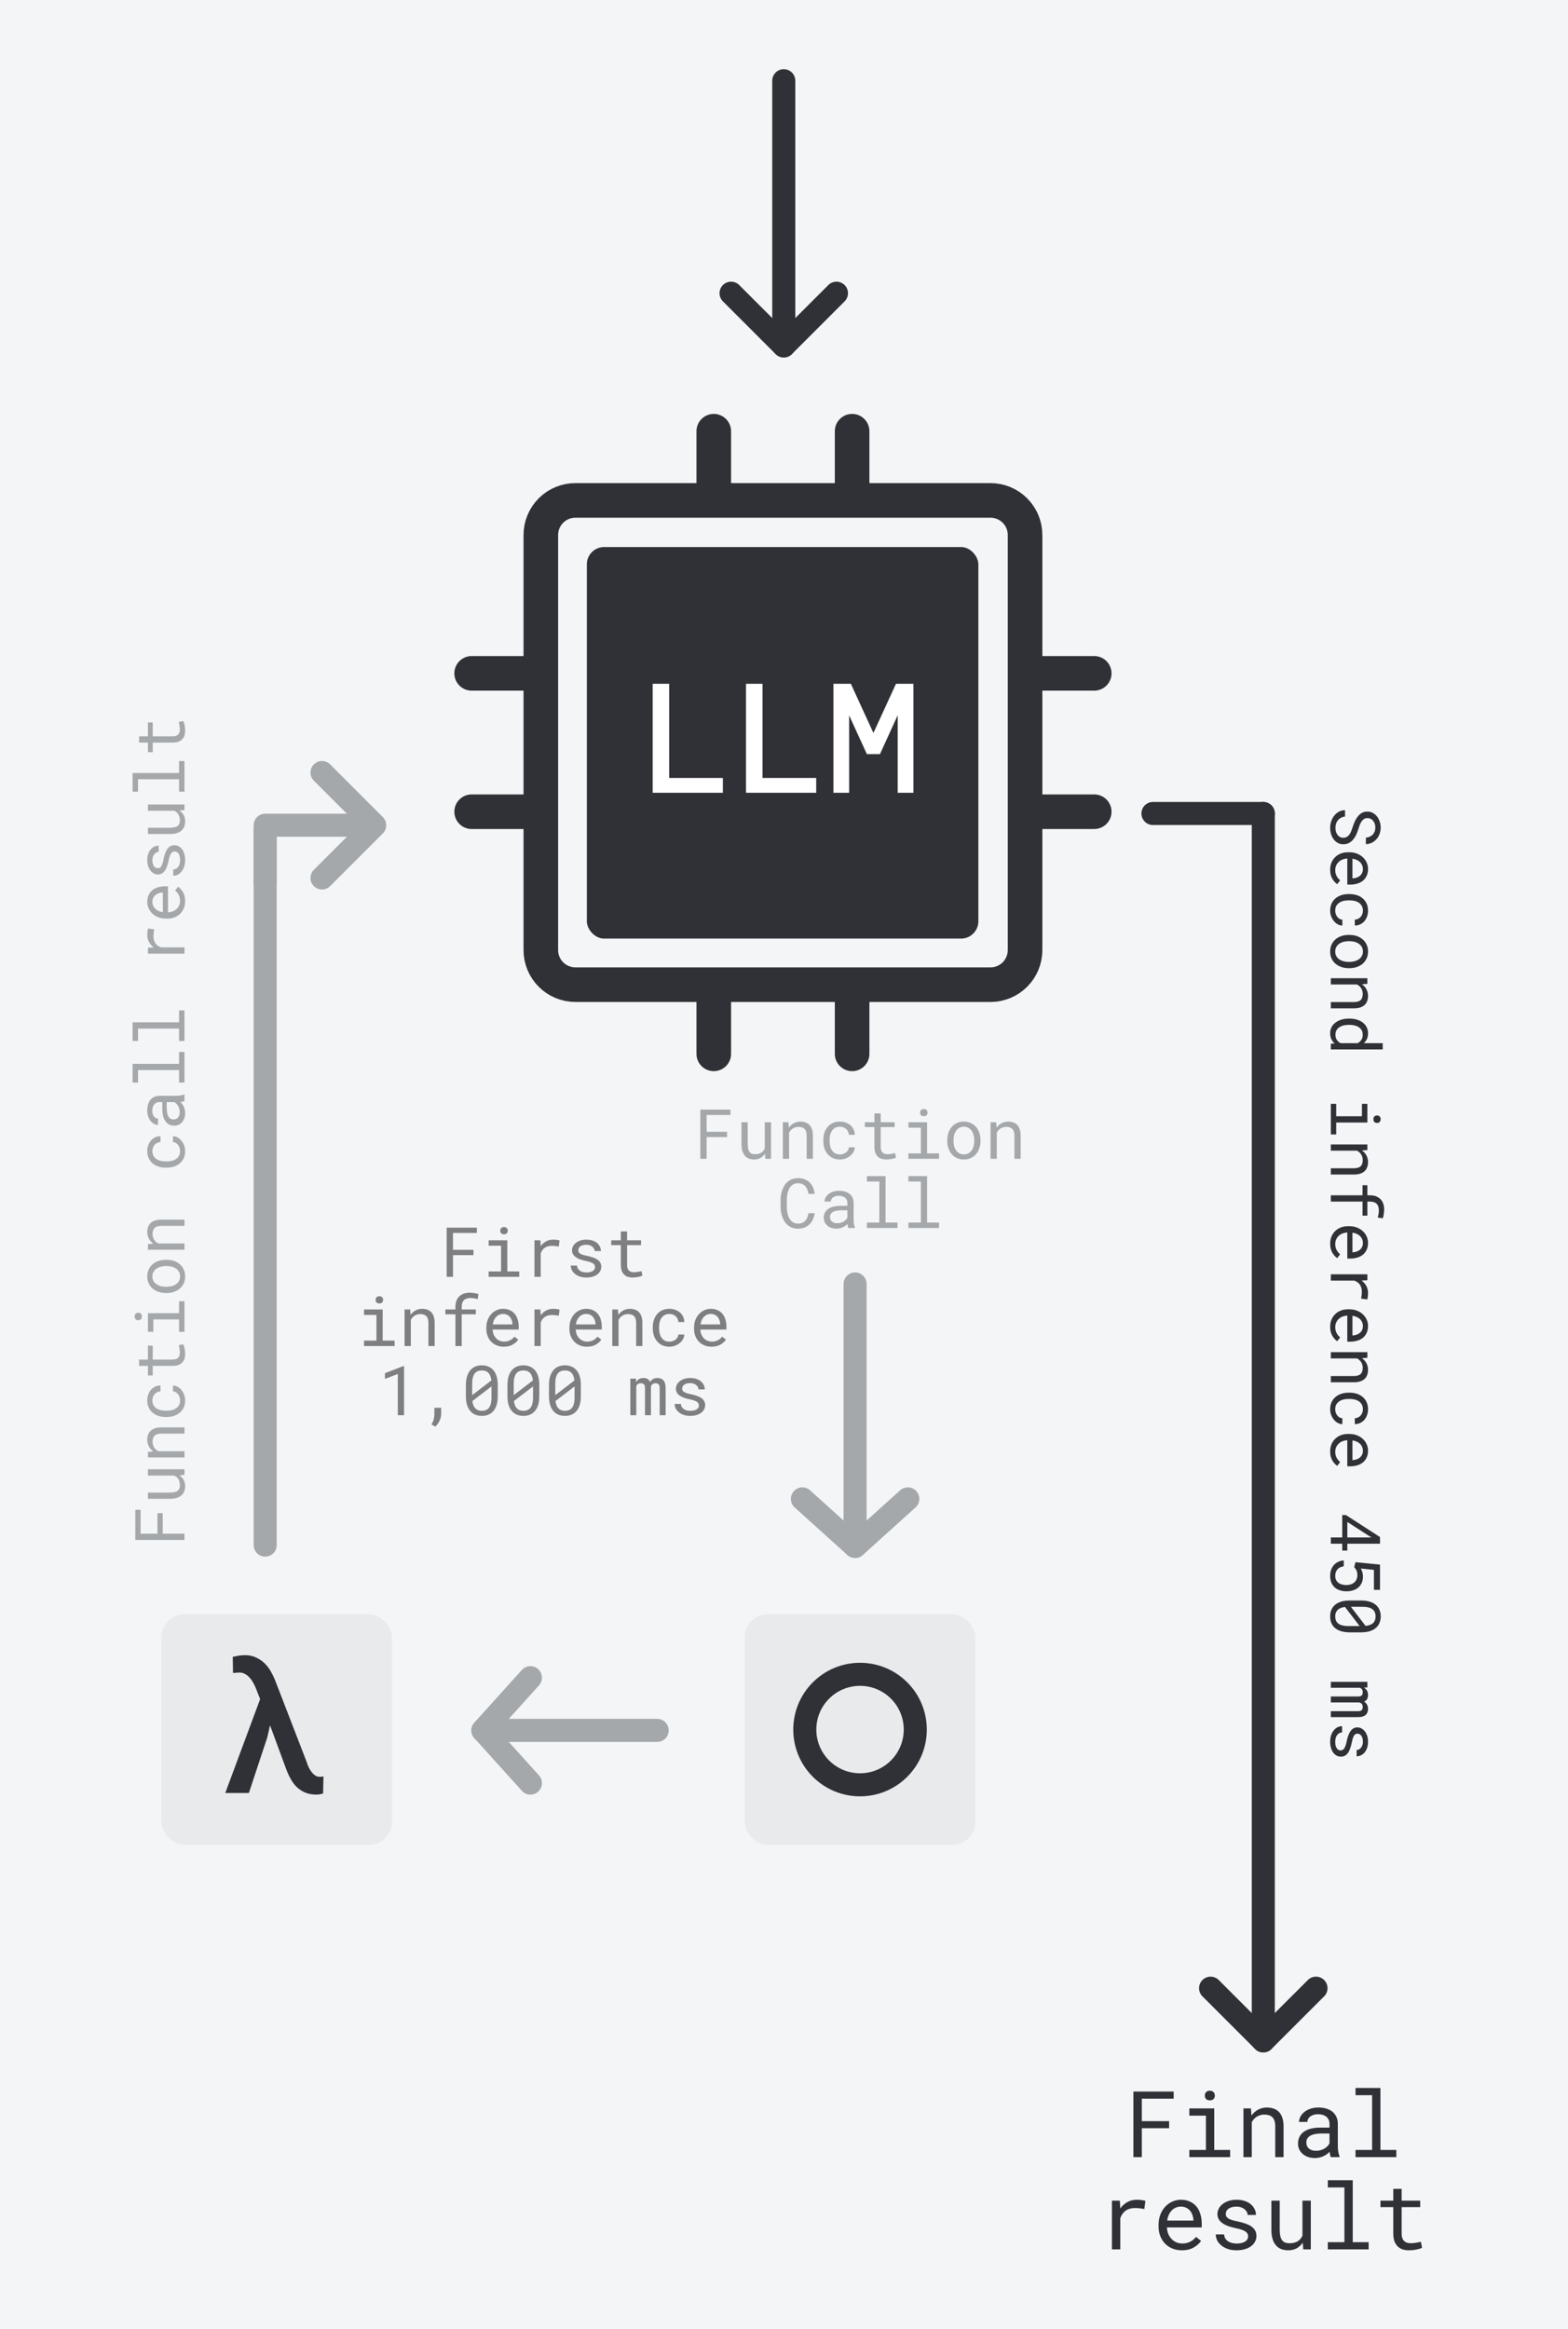 <svg width="136" height="202" viewBox="0 0 136 202" fill="none" xmlns="http://www.w3.org/2000/svg">
    <rect width="136" height="202" fill="#F4F5F6" />
    <path
        d="M63.064 98.616H61.289V100.5H60.741V96.234H63.36V96.697H61.289V98.156H63.064V98.616ZM66.383 100.5L66.351 100.063C66.246 100.22 66.114 100.342 65.956 100.43C65.797 100.516 65.615 100.559 65.408 100.559C65.242 100.559 65.091 100.533 64.957 100.482C64.822 100.43 64.707 100.349 64.611 100.239C64.515 100.13 64.441 99.991 64.388 99.823C64.337 99.653 64.312 99.45 64.312 99.214V97.33H64.854V99.22C64.854 99.392 64.868 99.534 64.895 99.647C64.922 99.761 64.963 99.851 65.018 99.917C65.073 99.985 65.139 100.033 65.217 100.061C65.297 100.088 65.389 100.102 65.493 100.102C65.614 100.102 65.722 100.088 65.818 100.061C65.914 100.031 65.997 99.991 66.067 99.94C66.126 99.899 66.176 99.851 66.219 99.794C66.264 99.735 66.301 99.672 66.331 99.603V97.33H66.876V100.5H66.383ZM67.898 100.5V97.33H68.384L68.422 97.799C68.469 97.732 68.52 97.672 68.575 97.617C68.631 97.561 68.691 97.512 68.753 97.471C68.847 97.408 68.949 97.36 69.058 97.327C69.169 97.292 69.287 97.273 69.41 97.272C69.576 97.272 69.726 97.295 69.861 97.342C69.998 97.389 70.114 97.462 70.21 97.561C70.305 97.661 70.378 97.788 70.429 97.942C70.482 98.095 70.508 98.276 70.508 98.487V100.5H69.966V98.499C69.966 98.358 69.951 98.239 69.919 98.142C69.888 98.044 69.842 97.965 69.782 97.904C69.719 97.844 69.643 97.8 69.553 97.772C69.465 97.745 69.364 97.731 69.249 97.731C69.149 97.731 69.056 97.746 68.97 97.775C68.884 97.803 68.805 97.841 68.733 97.89C68.674 97.933 68.62 97.982 68.569 98.039C68.52 98.096 68.477 98.158 68.44 98.227V100.5H67.898ZM72.852 100.119C72.95 100.119 73.044 100.104 73.136 100.072C73.23 100.041 73.313 99.997 73.385 99.94C73.457 99.886 73.515 99.821 73.558 99.747C73.603 99.671 73.626 99.589 73.628 99.501H74.141C74.139 99.642 74.102 99.776 74.03 99.905C73.96 100.032 73.865 100.144 73.746 100.239C73.626 100.337 73.49 100.415 73.335 100.474C73.181 100.53 73.02 100.559 72.852 100.559C72.612 100.559 72.402 100.516 72.222 100.43C72.043 100.344 71.893 100.228 71.774 100.081C71.653 99.936 71.562 99.769 71.501 99.58C71.441 99.389 71.411 99.188 71.411 98.977V98.853C71.411 98.644 71.441 98.444 71.501 98.253C71.562 98.061 71.653 97.893 71.774 97.746C71.893 97.602 72.043 97.486 72.222 97.4C72.402 97.314 72.612 97.272 72.852 97.272C73.04 97.272 73.211 97.302 73.368 97.362C73.526 97.421 73.663 97.501 73.778 97.603C73.891 97.706 73.98 97.828 74.044 97.969C74.109 98.109 74.141 98.26 74.141 98.42H73.628C73.626 98.324 73.605 98.234 73.564 98.15C73.525 98.064 73.471 97.989 73.403 97.925C73.335 97.86 73.252 97.81 73.157 97.772C73.063 97.735 72.961 97.717 72.852 97.717C72.684 97.717 72.543 97.751 72.427 97.819C72.314 97.886 72.222 97.973 72.152 98.08C72.082 98.189 72.031 98.311 71.999 98.446C71.97 98.581 71.956 98.717 71.956 98.853V98.977C71.956 99.115 71.97 99.253 71.999 99.39C72.031 99.524 72.082 99.645 72.152 99.753C72.22 99.862 72.311 99.951 72.424 100.02C72.54 100.086 72.682 100.119 72.852 100.119ZM76.388 96.562V97.33H77.595V97.749H76.388V99.472C76.388 99.595 76.404 99.696 76.435 99.776C76.466 99.856 76.509 99.92 76.564 99.967C76.619 100.016 76.681 100.05 76.751 100.069C76.824 100.089 76.9 100.099 76.98 100.099C77.039 100.099 77.099 100.096 77.162 100.09C77.224 100.082 77.286 100.073 77.346 100.063C77.405 100.054 77.46 100.044 77.51 100.034C77.563 100.022 77.606 100.013 77.639 100.005L77.715 100.389C77.67 100.416 77.616 100.44 77.551 100.462C77.487 100.481 77.416 100.498 77.34 100.512C77.264 100.527 77.183 100.539 77.097 100.547C77.013 100.555 76.929 100.559 76.845 100.559C76.705 100.559 76.573 100.539 76.45 100.5C76.329 100.459 76.223 100.395 76.133 100.307C76.043 100.221 75.972 100.109 75.919 99.973C75.869 99.834 75.843 99.667 75.843 99.472V97.749H75.011V97.33H75.843V96.562H76.388ZM78.793 97.33H80.414V100.031H81.448V100.5H78.793V100.031H79.872V97.802H78.793V97.33ZM79.801 96.498C79.801 96.451 79.808 96.407 79.822 96.366C79.837 96.325 79.861 96.29 79.892 96.261C79.918 96.235 79.95 96.216 79.989 96.202C80.03 96.186 80.076 96.179 80.126 96.179C80.177 96.179 80.222 96.186 80.261 96.202C80.3 96.216 80.332 96.235 80.358 96.261C80.389 96.288 80.413 96.322 80.428 96.363C80.444 96.404 80.452 96.449 80.452 96.498C80.452 96.586 80.424 96.659 80.37 96.718C80.315 96.776 80.234 96.806 80.126 96.806C80.017 96.806 79.935 96.776 79.88 96.718C79.828 96.659 79.801 96.586 79.801 96.498ZM82.16 98.886C82.16 98.657 82.193 98.445 82.259 98.25C82.326 98.053 82.421 97.882 82.546 97.737C82.669 97.593 82.82 97.48 82.998 97.397C83.175 97.314 83.376 97.272 83.598 97.272C83.823 97.272 84.024 97.314 84.202 97.397C84.381 97.48 84.534 97.593 84.659 97.737C84.782 97.882 84.876 98.053 84.943 98.25C85.009 98.445 85.043 98.657 85.043 98.886V98.95C85.043 99.179 85.009 99.391 84.943 99.586C84.876 99.781 84.782 99.951 84.659 100.096C84.534 100.24 84.382 100.354 84.205 100.436C84.027 100.518 83.827 100.559 83.604 100.559C83.379 100.559 83.177 100.518 82.998 100.436C82.82 100.354 82.669 100.24 82.546 100.096C82.421 99.951 82.326 99.781 82.259 99.586C82.193 99.391 82.16 99.179 82.16 98.95V98.886ZM82.702 98.95C82.702 99.106 82.72 99.256 82.757 99.398C82.794 99.539 82.851 99.663 82.927 99.77C83.001 99.878 83.095 99.963 83.209 100.025C83.322 100.088 83.454 100.119 83.604 100.119C83.752 100.119 83.882 100.088 83.994 100.025C84.107 99.963 84.202 99.878 84.278 99.77C84.352 99.663 84.408 99.539 84.445 99.398C84.482 99.256 84.501 99.106 84.501 98.95V98.886C84.501 98.731 84.481 98.584 84.442 98.443C84.405 98.301 84.349 98.176 84.275 98.068C84.199 97.961 84.104 97.876 83.991 97.814C83.879 97.749 83.749 97.717 83.598 97.717C83.448 97.717 83.317 97.749 83.206 97.814C83.094 97.876 83.001 97.961 82.927 98.068C82.851 98.176 82.794 98.301 82.757 98.443C82.72 98.584 82.702 98.731 82.702 98.886V98.95ZM85.915 100.5V97.33H86.402L86.44 97.799C86.487 97.732 86.538 97.672 86.592 97.617C86.649 97.561 86.709 97.512 86.771 97.471C86.865 97.408 86.966 97.36 87.076 97.327C87.187 97.292 87.304 97.273 87.427 97.272C87.593 97.272 87.744 97.295 87.878 97.342C88.015 97.389 88.131 97.462 88.227 97.561C88.323 97.661 88.396 97.788 88.447 97.942C88.499 98.095 88.526 98.276 88.526 98.487V100.5H87.984V98.499C87.984 98.358 87.968 98.239 87.937 98.142C87.906 98.044 87.86 97.965 87.799 97.904C87.737 97.844 87.661 97.8 87.571 97.772C87.483 97.745 87.381 97.731 87.266 97.731C87.166 97.731 87.074 97.746 86.988 97.775C86.902 97.803 86.823 97.841 86.751 97.89C86.692 97.933 86.637 97.982 86.586 98.039C86.538 98.096 86.495 98.158 86.457 98.227V100.5H85.915ZM70.661 105.217C70.635 105.414 70.585 105.596 70.508 105.762C70.432 105.926 70.334 106.066 70.212 106.184C70.089 106.303 69.944 106.396 69.776 106.462C69.61 106.526 69.424 106.559 69.219 106.559C69.043 106.559 68.883 106.534 68.739 106.485C68.596 106.435 68.469 106.365 68.358 106.277C68.245 106.189 68.147 106.086 68.065 105.967C67.985 105.848 67.918 105.718 67.866 105.577C67.811 105.437 67.77 105.289 67.743 105.135C67.717 104.98 67.704 104.824 67.702 104.666V104.071C67.704 103.913 67.717 103.757 67.743 103.603C67.77 103.448 67.811 103.301 67.866 103.16C67.918 103.02 67.985 102.89 68.065 102.771C68.147 102.649 68.245 102.545 68.358 102.457C68.469 102.369 68.596 102.301 68.739 102.252C68.881 102.201 69.041 102.176 69.219 102.176C69.432 102.176 69.623 102.209 69.79 102.275C69.959 102.34 70.103 102.432 70.224 102.551C70.345 102.672 70.442 102.816 70.514 102.984C70.588 103.152 70.637 103.338 70.661 103.541H70.119C70.101 103.412 70.071 103.292 70.028 103.181C69.985 103.069 69.927 102.972 69.855 102.888C69.783 102.804 69.694 102.738 69.588 102.691C69.485 102.643 69.362 102.618 69.219 102.618C69.09 102.618 68.976 102.64 68.876 102.683C68.779 102.724 68.695 102.78 68.624 102.853C68.552 102.925 68.492 103.009 68.443 103.104C68.396 103.2 68.358 103.302 68.329 103.409C68.299 103.517 68.278 103.627 68.264 103.74C68.252 103.852 68.247 103.96 68.247 104.065V104.666C68.247 104.771 68.252 104.881 68.264 104.994C68.278 105.105 68.299 105.215 68.329 105.322C68.358 105.432 68.396 105.534 68.443 105.63C68.49 105.726 68.549 105.81 68.622 105.882C68.694 105.956 68.779 106.015 68.876 106.058C68.974 106.099 69.088 106.119 69.219 106.119C69.362 106.119 69.485 106.097 69.588 106.052C69.694 106.007 69.783 105.943 69.855 105.861C69.927 105.781 69.985 105.687 70.028 105.577C70.071 105.466 70.101 105.346 70.119 105.217H70.661ZM73.585 106.5C73.563 106.459 73.545 106.408 73.532 106.348C73.52 106.285 73.511 106.221 73.505 106.154C73.451 106.209 73.389 106.261 73.321 106.31C73.254 106.358 73.181 106.401 73.101 106.438C73.019 106.476 72.932 106.505 72.84 106.526C72.749 106.548 72.651 106.559 72.547 106.559C72.379 106.559 72.227 106.534 72.09 106.485C71.956 106.437 71.841 106.37 71.748 106.286C71.652 106.204 71.578 106.106 71.525 105.993C71.474 105.878 71.449 105.754 71.449 105.621C71.449 105.447 71.483 105.295 71.551 105.164C71.622 105.033 71.72 104.924 71.847 104.836C71.974 104.75 72.126 104.686 72.304 104.643C72.484 104.6 72.684 104.578 72.905 104.578H73.497V104.329C73.497 104.233 73.479 104.147 73.444 104.071C73.409 103.995 73.359 103.93 73.294 103.875C73.23 103.822 73.151 103.781 73.057 103.752C72.965 103.723 72.862 103.708 72.747 103.708C72.639 103.708 72.543 103.722 72.457 103.749C72.373 103.776 72.301 103.812 72.243 103.857C72.184 103.902 72.138 103.956 72.105 104.019C72.074 104.079 72.058 104.143 72.058 104.209H71.513C71.515 104.094 71.544 103.98 71.601 103.869C71.66 103.758 71.744 103.657 71.853 103.567C71.96 103.479 72.091 103.408 72.246 103.354C72.402 103.299 72.579 103.271 72.776 103.271C72.956 103.271 73.123 103.294 73.277 103.339C73.431 103.382 73.565 103.447 73.678 103.535C73.79 103.625 73.877 103.736 73.942 103.869C74.006 104.002 74.039 104.157 74.039 104.335V105.809C74.039 105.914 74.048 106.026 74.068 106.146C74.087 106.263 74.115 106.365 74.15 106.453V106.5H73.585ZM72.626 106.087C72.732 106.087 72.831 106.073 72.922 106.046C73.014 106.019 73.098 105.982 73.174 105.938C73.249 105.893 73.313 105.842 73.368 105.785C73.422 105.727 73.465 105.666 73.497 105.604V104.962H72.993C72.805 104.962 72.641 104.979 72.501 105.012C72.362 105.043 72.251 105.092 72.169 105.158C72.111 105.205 72.066 105.261 72.035 105.325C72.005 105.39 71.991 105.463 71.991 105.545C71.991 105.623 72.003 105.695 72.029 105.762C72.056 105.828 72.096 105.885 72.149 105.932C72.202 105.98 72.268 106.019 72.348 106.046C72.428 106.073 72.521 106.087 72.626 106.087ZM75.19 102H76.81V106.031H77.844V106.5H75.19V106.031H76.268V102.472H75.19V102ZM78.793 102H80.414V106.031H81.448V106.5H78.793V106.031H79.872V102.472H78.793V102Z"
        fill="#A5A8AB" />
    <path
        d="M101.403 184.571H99.036V187.083H98.306V181.395H101.798V182.013H99.036V183.958H101.403V184.571ZM103.157 182.856H105.317V186.458H106.696V187.083H103.157V186.458H104.595V183.485H103.157V182.856ZM104.501 181.747C104.501 181.684 104.51 181.626 104.528 181.571C104.549 181.516 104.58 181.47 104.622 181.431C104.656 181.397 104.699 181.371 104.751 181.352C104.806 181.332 104.867 181.321 104.935 181.321C105.002 181.321 105.062 181.332 105.114 181.352C105.166 181.371 105.209 181.397 105.243 181.431C105.285 181.467 105.316 181.513 105.337 181.567C105.358 181.622 105.368 181.682 105.368 181.747C105.368 181.864 105.332 181.962 105.259 182.04C105.186 182.118 105.078 182.157 104.935 182.157C104.789 182.157 104.679 182.118 104.606 182.04C104.536 181.962 104.501 181.864 104.501 181.747ZM107.849 187.083V182.856H108.497L108.548 183.481C108.61 183.393 108.678 183.312 108.751 183.239C108.826 183.164 108.906 183.099 108.989 183.044C109.114 182.961 109.25 182.897 109.396 182.852C109.544 182.806 109.7 182.781 109.864 182.778C110.086 182.778 110.286 182.809 110.466 182.872C110.648 182.934 110.803 183.032 110.931 183.165C111.058 183.298 111.156 183.467 111.224 183.673C111.294 183.876 111.329 184.118 111.329 184.399V187.083H110.606V184.415C110.606 184.227 110.586 184.069 110.544 183.938C110.502 183.808 110.441 183.703 110.36 183.622C110.277 183.541 110.175 183.483 110.056 183.446C109.938 183.41 109.803 183.391 109.649 183.391C109.517 183.391 109.393 183.411 109.278 183.45C109.164 183.487 109.058 183.537 108.962 183.602C108.884 183.66 108.811 183.726 108.743 183.802C108.678 183.877 108.621 183.961 108.571 184.052V187.083H107.849ZM115.431 187.083C115.402 187.028 115.379 186.961 115.36 186.88C115.345 186.796 115.333 186.711 115.325 186.622C115.252 186.695 115.17 186.764 115.079 186.829C114.991 186.894 114.893 186.951 114.786 187.001C114.677 187.05 114.561 187.089 114.438 187.118C114.316 187.147 114.186 187.161 114.048 187.161C113.824 187.161 113.621 187.128 113.438 187.063C113.259 186.998 113.106 186.91 112.981 186.798C112.854 186.688 112.755 186.558 112.685 186.407C112.617 186.253 112.583 186.088 112.583 185.911C112.583 185.679 112.629 185.476 112.72 185.302C112.813 185.127 112.945 184.981 113.114 184.864C113.284 184.75 113.487 184.664 113.724 184.606C113.963 184.549 114.23 184.52 114.524 184.52H115.313V184.188C115.313 184.061 115.29 183.946 115.243 183.845C115.196 183.743 115.13 183.656 115.044 183.583C114.958 183.513 114.853 183.458 114.728 183.419C114.605 183.38 114.467 183.36 114.313 183.36C114.17 183.36 114.041 183.378 113.927 183.415C113.815 183.451 113.72 183.5 113.642 183.559C113.563 183.619 113.502 183.691 113.458 183.774C113.416 183.855 113.396 183.94 113.396 184.028H112.669C112.672 183.875 112.711 183.724 112.786 183.575C112.864 183.427 112.976 183.293 113.122 183.173C113.265 183.056 113.44 182.961 113.646 182.888C113.854 182.815 114.09 182.778 114.353 182.778C114.592 182.778 114.815 182.808 115.021 182.868C115.226 182.925 115.405 183.013 115.556 183.13C115.704 183.25 115.821 183.398 115.907 183.575C115.993 183.752 116.036 183.959 116.036 184.196V186.161C116.036 186.302 116.049 186.451 116.075 186.61C116.101 186.766 116.138 186.903 116.185 187.02V187.083H115.431ZM114.153 186.532C114.294 186.532 114.425 186.514 114.548 186.477C114.67 186.441 114.782 186.393 114.884 186.333C114.983 186.273 115.069 186.205 115.142 186.13C115.215 186.052 115.272 185.971 115.313 185.888V185.032H114.642C114.392 185.032 114.173 185.054 113.985 185.099C113.8 185.14 113.653 185.205 113.544 185.294C113.466 185.356 113.406 185.431 113.364 185.516C113.325 185.602 113.306 185.7 113.306 185.809C113.306 185.914 113.323 186.01 113.356 186.099C113.393 186.187 113.446 186.263 113.517 186.325C113.587 186.39 113.675 186.441 113.782 186.477C113.889 186.514 114.013 186.532 114.153 186.532ZM117.571 181.083H119.731V186.458H121.11V187.083H117.571V186.458H119.009V181.712H117.571V181.083ZM98.606 190.778C98.739 190.778 98.877 190.787 99.02 190.806C99.166 190.824 99.276 190.849 99.349 190.88L99.251 191.587C99.11 191.556 98.976 191.533 98.849 191.52C98.724 191.505 98.592 191.497 98.454 191.497C98.277 191.497 98.117 191.519 97.974 191.563C97.83 191.605 97.705 191.668 97.599 191.751C97.502 191.824 97.418 191.914 97.345 192.02C97.274 192.125 97.216 192.242 97.169 192.372V195.083H96.442V190.856H97.13L97.161 191.423L97.165 191.528C97.337 191.296 97.543 191.114 97.782 190.981C98.024 190.846 98.299 190.778 98.606 190.778ZM102.509 195.161C102.212 195.161 101.938 195.11 101.688 195.009C101.441 194.907 101.229 194.765 101.052 194.583C100.875 194.401 100.737 194.184 100.638 193.934C100.539 193.684 100.489 193.412 100.489 193.118V192.954C100.489 192.613 100.544 192.308 100.653 192.04C100.763 191.769 100.909 191.54 101.091 191.352C101.271 191.168 101.475 191.026 101.704 190.927C101.936 190.828 102.173 190.778 102.415 190.778C102.72 190.778 102.985 190.832 103.212 190.938C103.441 191.043 103.631 191.187 103.782 191.372C103.933 191.559 104.045 191.78 104.118 192.032C104.194 192.285 104.231 192.558 104.231 192.852V193.177H101.212V193.204C101.23 193.41 101.271 193.591 101.333 193.747C101.398 193.903 101.487 194.041 101.599 194.161C101.713 194.289 101.851 194.389 102.013 194.462C102.174 194.535 102.353 194.571 102.548 194.571C102.806 194.571 103.035 194.519 103.235 194.415C103.436 194.311 103.603 194.173 103.735 194.001L104.177 194.345C104.036 194.558 103.825 194.748 103.544 194.915C103.265 195.079 102.92 195.161 102.509 195.161ZM102.415 191.372C102.269 191.372 102.131 191.399 102.001 191.454C101.871 191.506 101.754 191.583 101.649 191.684C101.545 191.789 101.457 191.916 101.384 192.067C101.313 192.216 101.264 192.388 101.235 192.583H103.509V192.548C103.509 192.418 103.484 192.278 103.435 192.13C103.385 191.979 103.316 191.849 103.228 191.739C103.139 191.63 103.027 191.541 102.892 191.474C102.759 191.406 102.6 191.372 102.415 191.372ZM108.255 193.962C108.255 193.876 108.238 193.799 108.204 193.731C108.17 193.661 108.113 193.597 108.032 193.54C107.951 193.483 107.845 193.431 107.712 193.384C107.579 193.334 107.414 193.29 107.216 193.251C106.974 193.201 106.752 193.141 106.552 193.071C106.354 193.001 106.185 192.916 106.044 192.817C105.901 192.721 105.79 192.608 105.712 192.477C105.634 192.345 105.595 192.191 105.595 192.016C105.595 191.845 105.635 191.684 105.716 191.536C105.797 191.385 105.91 191.253 106.056 191.141C106.201 191.03 106.375 190.941 106.575 190.876C106.778 190.811 107.001 190.778 107.243 190.778C107.504 190.778 107.738 190.812 107.946 190.88C108.155 190.947 108.332 191.041 108.478 191.161C108.623 191.281 108.735 191.421 108.813 191.583C108.894 191.742 108.935 191.914 108.935 192.099H108.212C108.212 192.007 108.188 191.919 108.142 191.833C108.095 191.744 108.03 191.666 107.946 191.599C107.863 191.531 107.761 191.476 107.642 191.434C107.524 191.393 107.392 191.372 107.243 191.372C107.09 191.372 106.954 191.389 106.837 191.423C106.722 191.457 106.627 191.502 106.552 191.559C106.474 191.617 106.415 191.683 106.376 191.759C106.337 191.834 106.317 191.912 106.317 191.993C106.317 192.076 106.333 192.151 106.364 192.216C106.396 192.281 106.45 192.339 106.528 192.391C106.604 192.444 106.705 192.49 106.833 192.532C106.963 192.574 107.127 192.614 107.325 192.653C107.586 192.708 107.819 192.772 108.024 192.845C108.23 192.915 108.403 193 108.544 193.099C108.685 193.2 108.791 193.317 108.864 193.45C108.94 193.583 108.978 193.737 108.978 193.911C108.978 194.099 108.935 194.269 108.849 194.423C108.765 194.576 108.648 194.708 108.497 194.817C108.346 194.927 108.165 195.011 107.954 195.071C107.743 195.131 107.513 195.161 107.263 195.161C106.976 195.161 106.721 195.123 106.497 195.048C106.273 194.97 106.084 194.867 105.931 194.739C105.774 194.614 105.655 194.468 105.571 194.302C105.491 194.135 105.45 193.962 105.45 193.782H106.173C106.183 193.931 106.222 194.056 106.29 194.157C106.36 194.259 106.448 194.341 106.552 194.403C106.653 194.466 106.767 194.51 106.892 194.536C107.017 194.562 107.14 194.575 107.263 194.575C107.455 194.575 107.623 194.553 107.767 194.509C107.91 194.462 108.022 194.398 108.103 194.317C108.152 194.268 108.19 194.213 108.216 194.153C108.242 194.093 108.255 194.03 108.255 193.962ZM113.036 195.083L112.993 194.501C112.853 194.709 112.677 194.872 112.466 194.989C112.255 195.104 112.011 195.161 111.735 195.161C111.514 195.161 111.313 195.127 111.134 195.059C110.954 194.989 110.8 194.881 110.673 194.735C110.545 194.589 110.446 194.405 110.376 194.181C110.308 193.954 110.274 193.683 110.274 193.368V190.856H110.997V193.376C110.997 193.605 111.015 193.795 111.052 193.946C111.088 194.097 111.143 194.217 111.216 194.306C111.289 194.397 111.377 194.461 111.481 194.497C111.588 194.533 111.711 194.552 111.849 194.552C112.01 194.552 112.155 194.533 112.282 194.497C112.41 194.458 112.521 194.405 112.614 194.337C112.692 194.282 112.76 194.217 112.817 194.141C112.877 194.063 112.927 193.979 112.966 193.888V190.856H113.692V195.083H113.036ZM115.169 189.083H117.329V194.458H118.708V195.083H115.169V194.458H116.606V189.712H115.169V189.083ZM121.571 189.833V190.856H123.181V191.415H121.571V193.712C121.571 193.876 121.592 194.011 121.634 194.118C121.675 194.225 121.733 194.309 121.806 194.372C121.879 194.437 121.962 194.483 122.056 194.509C122.152 194.535 122.254 194.548 122.36 194.548C122.438 194.548 122.519 194.544 122.603 194.536C122.686 194.526 122.768 194.514 122.849 194.501C122.927 194.488 123 194.475 123.067 194.462C123.138 194.446 123.195 194.433 123.239 194.423L123.341 194.934C123.281 194.971 123.208 195.003 123.122 195.032C123.036 195.058 122.942 195.08 122.841 195.099C122.739 195.119 122.631 195.135 122.517 195.145C122.405 195.156 122.293 195.161 122.181 195.161C121.993 195.161 121.817 195.135 121.653 195.083C121.492 195.028 121.351 194.942 121.231 194.825C121.112 194.711 121.017 194.562 120.946 194.38C120.879 194.195 120.845 193.972 120.845 193.712V191.415H119.735V190.856H120.845V189.833H121.571Z"
        fill="#303136" />
    <path
        d="M41.066 108.853H39.291V110.737H38.743V106.471H41.362V106.934H39.291V108.393H41.066V108.853ZM42.382 107.567H44.002V110.268H45.036V110.737H42.382V110.268H43.46V108.039H42.382V107.567ZM43.39 106.735C43.39 106.688 43.397 106.644 43.41 106.603C43.426 106.562 43.449 106.527 43.48 106.498C43.506 106.472 43.538 106.453 43.577 106.439C43.618 106.424 43.664 106.416 43.715 106.416C43.766 106.416 43.81 106.424 43.85 106.439C43.889 106.453 43.921 106.472 43.946 106.498C43.977 106.525 44.001 106.559 44.017 106.6C44.032 106.641 44.04 106.686 44.04 106.735C44.04 106.823 44.013 106.896 43.958 106.955C43.903 107.013 43.822 107.043 43.715 107.043C43.605 107.043 43.523 107.013 43.469 106.955C43.416 106.896 43.39 106.823 43.39 106.735ZM47.977 107.509C48.077 107.509 48.181 107.515 48.288 107.529C48.398 107.543 48.48 107.561 48.534 107.585L48.461 108.115C48.355 108.092 48.255 108.075 48.159 108.065C48.065 108.053 47.967 108.048 47.863 108.048C47.73 108.048 47.61 108.064 47.503 108.097C47.395 108.129 47.302 108.176 47.222 108.238C47.149 108.293 47.086 108.36 47.031 108.44C46.978 108.518 46.935 108.606 46.899 108.704V110.737H46.355V107.567H46.87L46.894 107.992L46.897 108.071C47.025 107.897 47.18 107.76 47.359 107.661C47.541 107.559 47.747 107.509 47.977 107.509ZM51.61 109.896C51.61 109.832 51.598 109.774 51.572 109.723C51.547 109.671 51.504 109.623 51.443 109.58C51.383 109.537 51.303 109.498 51.203 109.463C51.103 109.426 50.98 109.392 50.831 109.363C50.649 109.326 50.483 109.281 50.333 109.228C50.185 109.176 50.058 109.112 49.952 109.038C49.845 108.966 49.762 108.881 49.703 108.783C49.645 108.683 49.615 108.568 49.615 108.437C49.615 108.308 49.645 108.188 49.706 108.077C49.767 107.964 49.852 107.865 49.961 107.781C50.07 107.697 50.2 107.631 50.351 107.582C50.503 107.533 50.67 107.509 50.852 107.509C51.047 107.509 51.223 107.534 51.379 107.585C51.535 107.635 51.668 107.706 51.777 107.796C51.887 107.885 51.971 107.991 52.029 108.112C52.09 108.231 52.12 108.36 52.12 108.499H51.578C51.578 108.43 51.56 108.364 51.525 108.3C51.49 108.233 51.441 108.175 51.379 108.124C51.316 108.073 51.24 108.032 51.15 108.001C51.062 107.969 50.963 107.954 50.852 107.954C50.736 107.954 50.635 107.967 50.547 107.992C50.461 108.017 50.39 108.052 50.333 108.094C50.274 108.137 50.23 108.187 50.201 108.244C50.172 108.301 50.157 108.359 50.157 108.42C50.157 108.482 50.169 108.538 50.192 108.587C50.216 108.635 50.257 108.679 50.315 108.719C50.372 108.758 50.448 108.793 50.544 108.824C50.642 108.855 50.765 108.885 50.913 108.915C51.108 108.956 51.283 109.004 51.438 109.058C51.592 109.111 51.722 109.175 51.827 109.249C51.933 109.325 52.013 109.413 52.067 109.512C52.124 109.612 52.152 109.727 52.152 109.858C52.152 109.999 52.12 110.127 52.056 110.242C51.993 110.357 51.905 110.456 51.792 110.538C51.679 110.62 51.543 110.683 51.385 110.728C51.227 110.773 51.054 110.796 50.866 110.796C50.651 110.796 50.46 110.767 50.292 110.711C50.124 110.652 49.982 110.575 49.867 110.479C49.75 110.385 49.66 110.276 49.598 110.151C49.537 110.026 49.507 109.896 49.507 109.761H50.049C50.057 109.873 50.086 109.967 50.137 110.043C50.19 110.119 50.255 110.18 50.333 110.227C50.409 110.274 50.494 110.307 50.588 110.327C50.682 110.346 50.774 110.356 50.866 110.356C51.011 110.356 51.137 110.34 51.244 110.306C51.352 110.271 51.435 110.223 51.496 110.163C51.533 110.126 51.562 110.085 51.581 110.04C51.601 109.995 51.61 109.947 51.61 109.896ZM54.391 106.8V107.567H55.598V107.986H54.391V109.709C54.391 109.832 54.406 109.933 54.438 110.013C54.469 110.094 54.512 110.157 54.566 110.204C54.621 110.253 54.684 110.287 54.754 110.306C54.826 110.326 54.902 110.336 54.982 110.336C55.041 110.336 55.102 110.333 55.164 110.327C55.227 110.319 55.288 110.31 55.349 110.301C55.407 110.291 55.462 110.281 55.513 110.271C55.565 110.26 55.608 110.25 55.642 110.242L55.718 110.626C55.673 110.653 55.618 110.677 55.554 110.699C55.489 110.719 55.419 110.735 55.343 110.749C55.267 110.764 55.185 110.776 55.1 110.784C55.016 110.792 54.932 110.796 54.848 110.796C54.707 110.796 54.575 110.776 54.452 110.737C54.331 110.696 54.226 110.632 54.136 110.544C54.046 110.458 53.975 110.346 53.922 110.21C53.871 110.071 53.846 109.904 53.846 109.709V107.986H53.014V107.567H53.846V106.8H54.391ZM31.571 113.567H33.191V116.268H34.226V116.737H31.571V116.268H32.649V114.039H31.571V113.567ZM32.579 112.735C32.579 112.688 32.586 112.644 32.6 112.603C32.615 112.562 32.639 112.527 32.67 112.498C32.695 112.472 32.727 112.453 32.767 112.439C32.808 112.424 32.853 112.416 32.904 112.416C32.955 112.416 33 112.424 33.039 112.439C33.078 112.453 33.11 112.472 33.136 112.498C33.167 112.525 33.19 112.559 33.206 112.6C33.222 112.641 33.23 112.686 33.23 112.735C33.23 112.823 33.202 112.896 33.148 112.955C33.093 113.013 33.012 113.043 32.904 113.043C32.795 113.043 32.713 113.013 32.658 112.955C32.605 112.896 32.579 112.823 32.579 112.735ZM35.09 116.737V113.567H35.576L35.614 114.036C35.661 113.969 35.712 113.909 35.767 113.854C35.823 113.798 35.883 113.749 35.945 113.708C36.039 113.645 36.141 113.597 36.25 113.564C36.361 113.529 36.478 113.51 36.602 113.509C36.768 113.509 36.918 113.532 37.053 113.579C37.19 113.626 37.306 113.699 37.401 113.799C37.497 113.898 37.57 114.025 37.621 114.179C37.674 114.332 37.7 114.513 37.7 114.724V116.737H37.158V114.736C37.158 114.595 37.143 114.476 37.111 114.379C37.08 114.281 37.034 114.202 36.974 114.141C36.911 114.081 36.835 114.037 36.745 114.01C36.657 113.982 36.556 113.969 36.44 113.969C36.341 113.969 36.248 113.983 36.162 114.012C36.076 114.04 35.997 114.078 35.925 114.127C35.866 114.17 35.812 114.219 35.761 114.276C35.712 114.333 35.669 114.395 35.632 114.464V116.737H35.09ZM39.502 116.737V113.986H38.629V113.567H39.502V113.344C39.502 113.141 39.531 112.964 39.59 112.811C39.65 112.657 39.735 112.528 39.845 112.425C39.952 112.321 40.082 112.243 40.234 112.19C40.387 112.137 40.557 112.111 40.744 112.111C40.822 112.111 40.899 112.116 40.976 112.126C41.052 112.134 41.127 112.144 41.201 112.158C41.25 112.168 41.299 112.178 41.348 112.19C41.397 112.2 41.446 112.212 41.497 112.225L41.433 112.674C41.352 112.646 41.259 112.623 41.151 112.603C41.046 112.582 40.933 112.571 40.812 112.571C40.688 112.571 40.579 112.587 40.483 112.618C40.39 112.647 40.312 112.692 40.249 112.753C40.183 112.815 40.132 112.896 40.097 112.996C40.063 113.095 40.047 113.212 40.047 113.344V113.567H41.269V113.986H40.047V116.737H39.502ZM43.697 116.796C43.475 116.796 43.27 116.758 43.082 116.681C42.897 116.605 42.737 116.499 42.605 116.362C42.472 116.225 42.368 116.063 42.294 115.876C42.22 115.688 42.183 115.484 42.183 115.263V115.14C42.183 114.885 42.224 114.656 42.306 114.455C42.388 114.252 42.497 114.08 42.634 113.939C42.769 113.801 42.922 113.694 43.094 113.62C43.268 113.546 43.445 113.509 43.627 113.509C43.855 113.509 44.055 113.549 44.225 113.629C44.397 113.707 44.539 113.815 44.652 113.954C44.766 114.094 44.85 114.26 44.904 114.449C44.961 114.638 44.989 114.844 44.989 115.064V115.307H42.725V115.328C42.738 115.482 42.769 115.618 42.815 115.735C42.864 115.852 42.931 115.956 43.015 116.046C43.101 116.141 43.204 116.217 43.325 116.271C43.446 116.326 43.58 116.353 43.727 116.353C43.92 116.353 44.092 116.314 44.242 116.236C44.393 116.158 44.518 116.054 44.617 115.926L44.948 116.183C44.843 116.344 44.685 116.486 44.474 116.611C44.265 116.734 44.006 116.796 43.697 116.796ZM43.627 113.954C43.518 113.954 43.414 113.974 43.316 114.015C43.219 114.054 43.131 114.112 43.053 114.188C42.975 114.266 42.908 114.362 42.853 114.475C42.801 114.587 42.764 114.716 42.742 114.862H44.447V114.836C44.447 114.738 44.429 114.634 44.392 114.522C44.355 114.409 44.303 114.311 44.236 114.229C44.17 114.147 44.086 114.081 43.984 114.03C43.885 113.979 43.766 113.954 43.627 113.954ZM47.977 113.509C48.077 113.509 48.181 113.515 48.288 113.529C48.398 113.543 48.48 113.561 48.534 113.585L48.461 114.115C48.355 114.092 48.255 114.075 48.159 114.065C48.065 114.053 47.967 114.048 47.863 114.048C47.73 114.048 47.61 114.064 47.503 114.097C47.395 114.129 47.302 114.176 47.222 114.238C47.149 114.293 47.086 114.36 47.031 114.44C46.978 114.518 46.935 114.606 46.899 114.704V116.737H46.355V113.567H46.87L46.894 113.992L46.897 114.071C47.025 113.897 47.18 113.76 47.359 113.661C47.541 113.559 47.747 113.509 47.977 113.509ZM50.904 116.796C50.682 116.796 50.477 116.758 50.289 116.681C50.103 116.605 49.944 116.499 49.812 116.362C49.679 116.225 49.575 116.063 49.501 115.876C49.427 115.688 49.39 115.484 49.39 115.263V115.14C49.39 114.885 49.431 114.656 49.513 114.455C49.595 114.252 49.704 114.08 49.841 113.939C49.976 113.801 50.129 113.694 50.301 113.62C50.475 113.546 50.652 113.509 50.834 113.509C51.062 113.509 51.262 113.549 51.432 113.629C51.603 113.707 51.746 113.815 51.859 113.954C51.973 114.094 52.057 114.26 52.111 114.449C52.168 114.638 52.196 114.844 52.196 115.064V115.307H49.932V115.328C49.945 115.482 49.976 115.618 50.023 115.735C50.071 115.852 50.138 115.956 50.222 116.046C50.308 116.141 50.411 116.217 50.532 116.271C50.653 116.326 50.787 116.353 50.934 116.353C51.127 116.353 51.299 116.314 51.449 116.236C51.6 116.158 51.725 116.054 51.824 115.926L52.155 116.183C52.05 116.344 51.892 116.486 51.681 116.611C51.472 116.734 51.213 116.796 50.904 116.796ZM50.834 113.954C50.725 113.954 50.621 113.974 50.523 114.015C50.426 114.054 50.338 114.112 50.26 114.188C50.182 114.266 50.115 114.362 50.06 114.475C50.008 114.587 49.971 114.716 49.949 114.862H51.654V114.836C51.654 114.738 51.636 114.634 51.599 114.522C51.562 114.409 51.51 114.311 51.443 114.229C51.377 114.147 51.293 114.081 51.191 114.03C51.092 113.979 50.973 113.954 50.834 113.954ZM53.107 116.737V113.567H53.594L53.632 114.036C53.679 113.969 53.73 113.909 53.784 113.854C53.841 113.798 53.9 113.749 53.963 113.708C54.057 113.645 54.158 113.597 54.268 113.564C54.379 113.529 54.496 113.51 54.619 113.509C54.785 113.509 54.935 113.532 55.07 113.579C55.207 113.626 55.323 113.699 55.419 113.799C55.515 113.898 55.588 114.025 55.639 114.179C55.691 114.332 55.718 114.513 55.718 114.724V116.737H55.176V114.736C55.176 114.595 55.16 114.476 55.129 114.379C55.098 114.281 55.052 114.202 54.991 114.141C54.929 114.081 54.852 114.037 54.763 114.01C54.675 113.982 54.573 113.969 54.458 113.969C54.358 113.969 54.266 113.983 54.18 114.012C54.094 114.04 54.015 114.078 53.942 114.127C53.884 114.17 53.829 114.219 53.778 114.276C53.73 114.333 53.687 114.395 53.649 114.464V116.737H53.107ZM58.062 116.356C58.159 116.356 58.254 116.341 58.346 116.309C58.44 116.278 58.523 116.234 58.595 116.177C58.667 116.123 58.725 116.058 58.768 115.984C58.812 115.908 58.836 115.826 58.838 115.738H59.351C59.349 115.879 59.312 116.013 59.239 116.142C59.169 116.269 59.074 116.381 58.955 116.476C58.836 116.574 58.699 116.652 58.545 116.711C58.391 116.767 58.23 116.796 58.062 116.796C57.821 116.796 57.611 116.753 57.432 116.667C57.252 116.581 57.102 116.465 56.983 116.318C56.862 116.174 56.772 116.007 56.711 115.817C56.65 115.626 56.62 115.425 56.62 115.214V115.091C56.62 114.882 56.65 114.681 56.711 114.49C56.772 114.299 56.862 114.13 56.983 113.983C57.102 113.839 57.252 113.723 57.432 113.637C57.611 113.552 57.821 113.509 58.062 113.509C58.249 113.509 58.421 113.539 58.577 113.599C58.735 113.658 58.872 113.738 58.987 113.84C59.101 113.943 59.19 114.065 59.254 114.206C59.318 114.346 59.351 114.497 59.351 114.657H58.838C58.836 114.561 58.815 114.471 58.773 114.387C58.734 114.302 58.681 114.226 58.612 114.162C58.544 114.097 58.462 114.047 58.366 114.01C58.273 113.972 58.171 113.954 58.062 113.954C57.894 113.954 57.752 113.988 57.637 114.056C57.523 114.123 57.432 114.21 57.361 114.317C57.291 114.427 57.24 114.549 57.209 114.683C57.18 114.818 57.165 114.954 57.165 115.091V115.214C57.165 115.352 57.18 115.49 57.209 115.627C57.24 115.761 57.291 115.883 57.361 115.99C57.43 116.099 57.52 116.188 57.634 116.257C57.749 116.323 57.892 116.356 58.062 116.356ZM61.715 116.796C61.492 116.796 61.287 116.758 61.1 116.681C60.914 116.605 60.755 116.499 60.622 116.362C60.489 116.225 60.386 116.063 60.312 115.876C60.237 115.688 60.2 115.484 60.2 115.263V115.14C60.2 114.885 60.241 114.656 60.323 114.455C60.405 114.252 60.515 114.08 60.651 113.939C60.786 113.801 60.94 113.694 61.111 113.62C61.285 113.546 61.463 113.509 61.645 113.509C61.873 113.509 62.072 113.549 62.242 113.629C62.414 113.707 62.557 113.815 62.67 113.954C62.783 114.094 62.867 114.26 62.922 114.449C62.978 114.638 63.007 114.844 63.007 115.064V115.307H60.742V115.328C60.756 115.482 60.786 115.618 60.833 115.735C60.882 115.852 60.948 115.956 61.032 116.046C61.118 116.141 61.222 116.217 61.343 116.271C61.464 116.326 61.598 116.353 61.744 116.353C61.938 116.353 62.109 116.314 62.26 116.236C62.41 116.158 62.535 116.054 62.635 115.926L62.966 116.183C62.86 116.344 62.702 116.486 62.491 116.611C62.282 116.734 62.023 116.796 61.715 116.796ZM61.645 113.954C61.535 113.954 61.432 113.974 61.334 114.015C61.236 114.054 61.148 114.112 61.07 114.188C60.992 114.266 60.926 114.362 60.871 114.475C60.818 114.587 60.781 114.716 60.76 114.862H62.465V114.836C62.465 114.738 62.446 114.634 62.409 114.522C62.372 114.409 62.32 114.311 62.254 114.229C62.188 114.147 62.103 114.081 62.002 114.03C61.902 113.979 61.783 113.954 61.645 113.954ZM35.046 122.737H34.504V119.163L33.388 119.588V119.093L35.002 118.471H35.046V122.737ZM38.266 122.611C38.266 122.806 38.22 123.006 38.128 123.209C38.036 123.412 37.912 123.583 37.756 123.721L37.419 123.537C37.513 123.4 37.579 123.255 37.618 123.1C37.657 122.946 37.677 122.786 37.677 122.62V122.095H38.266V122.611ZM43.173 121.105C43.173 121.377 43.142 121.618 43.079 121.829C43.017 122.038 42.927 122.214 42.81 122.356C42.692 122.501 42.549 122.61 42.379 122.684C42.209 122.759 42.015 122.796 41.796 122.796C41.579 122.796 41.385 122.76 41.213 122.687C41.041 122.613 40.895 122.503 40.776 122.356C40.657 122.214 40.566 122.038 40.504 121.829C40.441 121.618 40.41 121.377 40.41 121.105V120.106C40.41 119.835 40.441 119.594 40.504 119.385C40.566 119.175 40.657 118.997 40.776 118.852C40.894 118.708 41.037 118.598 41.207 118.524C41.379 118.448 41.573 118.41 41.79 118.41C42.009 118.41 42.203 118.448 42.373 118.524C42.545 118.598 42.69 118.708 42.81 118.852C42.927 118.997 43.017 119.175 43.079 119.385C43.142 119.594 43.173 119.835 43.173 120.106V121.105ZM40.955 120.997L42.616 119.722C42.601 119.582 42.572 119.458 42.531 119.35C42.492 119.241 42.438 119.15 42.37 119.078C42.304 119.004 42.222 118.948 42.124 118.911C42.028 118.874 41.917 118.855 41.79 118.855C41.661 118.855 41.547 118.876 41.447 118.917C41.35 118.956 41.267 119.013 41.198 119.09C41.116 119.185 41.055 119.309 41.014 119.462C40.975 119.612 40.955 119.787 40.955 119.986V120.701C40.955 120.75 40.955 120.799 40.955 120.847C40.955 120.896 40.955 120.946 40.955 120.997ZM42.628 121.219V120.616C42.628 120.587 42.628 120.531 42.628 120.449C42.628 120.365 42.628 120.296 42.628 120.241L40.97 121.51C40.987 121.652 41.019 121.778 41.063 121.887C41.108 121.995 41.167 122.084 41.239 122.154C41.306 122.22 41.386 122.271 41.48 122.306C41.573 122.34 41.679 122.356 41.796 122.356C41.919 122.356 42.028 122.338 42.124 122.301C42.22 122.263 42.301 122.21 42.367 122.139C42.457 122.044 42.523 121.919 42.563 121.764C42.606 121.61 42.628 121.428 42.628 121.219ZM46.776 121.105C46.776 121.377 46.745 121.618 46.683 121.829C46.62 122.038 46.53 122.214 46.413 122.356C46.296 122.501 46.152 122.61 45.982 122.684C45.812 122.759 45.618 122.796 45.399 122.796C45.183 122.796 44.988 122.76 44.816 122.687C44.645 122.613 44.499 122.503 44.38 122.356C44.261 122.214 44.17 122.038 44.107 121.829C44.045 121.618 44.014 121.377 44.014 121.105V120.106C44.014 119.835 44.045 119.594 44.107 119.385C44.17 119.175 44.261 118.997 44.38 118.852C44.497 118.708 44.641 118.598 44.81 118.524C44.982 118.448 45.177 118.41 45.394 118.41C45.612 118.41 45.807 118.448 45.977 118.524C46.148 118.598 46.294 118.708 46.413 118.852C46.53 118.997 46.62 119.175 46.683 119.385C46.745 119.594 46.776 119.835 46.776 120.106V121.105ZM44.559 120.997L46.22 119.722C46.204 119.582 46.176 119.458 46.135 119.35C46.096 119.241 46.042 119.15 45.974 119.078C45.907 119.004 45.825 118.948 45.727 118.911C45.632 118.874 45.52 118.855 45.394 118.855C45.265 118.855 45.15 118.876 45.051 118.917C44.953 118.956 44.87 119.013 44.802 119.09C44.72 119.185 44.658 119.309 44.617 119.462C44.578 119.612 44.559 119.787 44.559 119.986V120.701C44.559 120.75 44.559 120.799 44.559 120.847C44.559 120.896 44.559 120.946 44.559 120.997ZM46.231 121.219V120.616C46.231 120.587 46.231 120.531 46.231 120.449C46.231 120.365 46.231 120.296 46.231 120.241L44.573 121.51C44.591 121.652 44.622 121.778 44.667 121.887C44.712 121.995 44.77 122.084 44.843 122.154C44.909 122.22 44.989 122.271 45.083 122.306C45.177 122.34 45.282 122.356 45.399 122.356C45.523 122.356 45.632 122.338 45.727 122.301C45.823 122.263 45.904 122.21 45.971 122.139C46.06 122.044 46.126 121.919 46.167 121.764C46.21 121.61 46.231 121.428 46.231 121.219ZM50.38 121.105C50.38 121.377 50.349 121.618 50.286 121.829C50.224 122.038 50.134 122.214 50.017 122.356C49.899 122.501 49.756 122.61 49.586 122.684C49.416 122.759 49.222 122.796 49.003 122.796C48.786 122.796 48.592 122.76 48.42 122.687C48.248 122.613 48.102 122.503 47.983 122.356C47.864 122.214 47.773 122.038 47.711 121.829C47.648 121.618 47.617 121.377 47.617 121.105V120.106C47.617 119.835 47.648 119.594 47.711 119.385C47.773 119.175 47.864 118.997 47.983 118.852C48.101 118.708 48.244 118.598 48.414 118.524C48.586 118.448 48.78 118.41 48.997 118.41C49.216 118.41 49.41 118.448 49.58 118.524C49.752 118.598 49.898 118.708 50.017 118.852C50.134 118.997 50.224 119.175 50.286 119.385C50.349 119.594 50.38 119.835 50.38 120.106V121.105ZM48.162 120.997L49.823 119.722C49.808 119.582 49.779 119.458 49.738 119.35C49.699 119.241 49.645 119.15 49.577 119.078C49.511 119.004 49.429 118.948 49.331 118.911C49.235 118.874 49.124 118.855 48.997 118.855C48.868 118.855 48.754 118.876 48.654 118.917C48.557 118.956 48.474 119.013 48.405 119.09C48.323 119.185 48.262 119.309 48.221 119.462C48.182 119.612 48.162 119.787 48.162 119.986V120.701C48.162 120.75 48.162 120.799 48.162 120.847C48.162 120.896 48.162 120.946 48.162 120.997ZM49.835 121.219V120.616C49.835 120.587 49.835 120.531 49.835 120.449C49.835 120.365 49.835 120.296 49.835 120.241L48.177 121.51C48.194 121.652 48.226 121.778 48.27 121.887C48.315 121.995 48.374 122.084 48.446 122.154C48.513 122.22 48.593 122.271 48.687 122.306C48.78 122.34 48.886 122.356 49.003 122.356C49.126 122.356 49.235 122.338 49.331 122.301C49.427 122.263 49.508 122.21 49.574 122.139C49.664 122.044 49.73 121.919 49.77 121.764C49.813 121.61 49.835 121.428 49.835 121.219ZM55.158 119.567L55.173 119.866C55.237 119.755 55.321 119.668 55.425 119.605C55.53 119.543 55.657 119.51 55.806 119.509C55.89 119.509 55.965 119.518 56.031 119.538C56.1 119.555 56.159 119.582 56.21 119.617C56.247 119.644 56.28 119.677 56.31 119.717C56.341 119.756 56.367 119.8 56.389 119.848C56.416 119.803 56.448 119.761 56.485 119.722C56.523 119.683 56.562 119.649 56.605 119.62C56.66 119.587 56.721 119.56 56.787 119.541C56.855 119.521 56.93 119.51 57.01 119.509C57.119 119.509 57.218 119.525 57.306 119.558C57.394 119.59 57.468 119.636 57.528 119.699C57.595 119.769 57.645 119.861 57.681 119.974C57.716 120.086 57.733 120.218 57.733 120.37V122.737H57.218V120.364C57.218 120.298 57.21 120.239 57.194 120.188C57.179 120.137 57.156 120.095 57.127 120.062C57.096 120.031 57.057 120.008 57.01 119.992C56.965 119.976 56.912 119.969 56.852 119.969C56.787 119.969 56.731 119.977 56.685 119.995C56.638 120.012 56.599 120.036 56.567 120.065C56.536 120.096 56.512 120.133 56.494 120.174C56.477 120.213 56.465 120.257 56.459 120.305C56.459 120.315 56.459 120.325 56.459 120.335C56.459 120.343 56.459 120.352 56.459 120.364V122.737H55.943V120.361C55.943 120.295 55.935 120.236 55.92 120.185C55.906 120.135 55.884 120.093 55.852 120.059C55.823 120.028 55.786 120.006 55.741 119.992C55.698 119.976 55.648 119.969 55.589 119.969C55.524 119.969 55.468 119.976 55.419 119.992C55.372 120.006 55.332 120.026 55.299 120.053C55.273 120.075 55.251 120.099 55.231 120.127C55.214 120.154 55.199 120.183 55.188 120.215V122.737H54.672V119.567H55.158ZM60.619 121.896C60.619 121.832 60.606 121.774 60.581 121.723C60.556 121.671 60.513 121.623 60.452 121.58C60.392 121.537 60.312 121.498 60.212 121.463C60.112 121.426 59.988 121.392 59.84 121.363C59.658 121.326 59.492 121.281 59.342 121.228C59.193 121.176 59.066 121.112 58.961 121.038C58.853 120.966 58.77 120.881 58.712 120.783C58.653 120.683 58.624 120.568 58.624 120.437C58.624 120.308 58.654 120.188 58.715 120.077C58.775 119.964 58.86 119.865 58.97 119.781C59.079 119.697 59.209 119.631 59.359 119.582C59.512 119.533 59.679 119.509 59.86 119.509C60.056 119.509 60.231 119.534 60.388 119.585C60.544 119.635 60.677 119.706 60.786 119.796C60.895 119.885 60.98 119.991 61.038 120.112C61.099 120.231 61.129 120.36 61.129 120.499H60.587C60.587 120.43 60.569 120.364 60.534 120.3C60.499 120.233 60.45 120.175 60.388 120.124C60.325 120.073 60.249 120.032 60.159 120.001C60.071 119.969 59.972 119.954 59.86 119.954C59.745 119.954 59.644 119.967 59.556 119.992C59.47 120.017 59.398 120.052 59.342 120.094C59.283 120.137 59.239 120.187 59.21 120.244C59.181 120.301 59.166 120.359 59.166 120.42C59.166 120.482 59.178 120.538 59.201 120.587C59.225 120.635 59.266 120.679 59.324 120.719C59.381 120.758 59.457 120.793 59.553 120.824C59.65 120.855 59.773 120.885 59.922 120.915C60.117 120.956 60.292 121.004 60.446 121.058C60.601 121.111 60.73 121.175 60.836 121.249C60.941 121.325 61.022 121.413 61.076 121.512C61.133 121.612 61.161 121.727 61.161 121.858C61.161 121.999 61.129 122.127 61.065 122.242C61.002 122.357 60.914 122.456 60.801 122.538C60.688 122.62 60.552 122.683 60.394 122.728C60.235 122.773 60.062 122.796 59.875 122.796C59.66 122.796 59.469 122.767 59.301 122.711C59.133 122.652 58.991 122.575 58.876 122.479C58.759 122.385 58.669 122.276 58.606 122.151C58.546 122.026 58.516 121.896 58.516 121.761H59.058C59.065 121.873 59.095 121.967 59.145 122.043C59.198 122.119 59.264 122.18 59.342 122.227C59.418 122.274 59.503 122.307 59.597 122.327C59.69 122.346 59.783 122.356 59.875 122.356C60.02 122.356 60.145 122.34 60.253 122.306C60.36 122.271 60.444 122.223 60.505 122.163C60.542 122.126 60.57 122.085 60.59 122.04C60.609 121.995 60.619 121.947 60.619 121.896Z"
        fill="#7F7F82" />
    <rect x="50.899" y="47.443" width="33.959" height="33.959" rx="1.5" fill="#303136" />
    <path
        d="M40.908 58.398H46.908M40.908 70.398H46.908M61.908 37.398V43.398M73.908 37.398V43.398M94.908 58.398H88.908M94.908 70.398H88.908M73.908 91.398V85.398M61.908 91.398V85.398M46.908 46.398C46.908 45.603 47.224 44.84 47.787 44.277C48.349 43.714 49.113 43.398 49.908 43.398H85.908C86.704 43.398 87.467 43.714 88.029 44.277C88.592 44.84 88.908 45.603 88.908 46.398V82.398C88.908 83.194 88.592 83.957 88.029 84.52C87.467 85.082 86.704 85.398 85.908 85.398H49.908C49.113 85.398 48.349 85.082 47.787 84.52C47.224 83.957 46.908 83.194 46.908 82.398V46.398Z"
        stroke="#303136" stroke-width="3" stroke-linecap="round" stroke-linejoin="round" />
    <path
        d="M56.61 68.753V59.303H58.041V67.47H62.698V68.753H56.61ZM64.704 68.753V59.303H66.135V67.47H70.793V68.753H64.704ZM72.286 68.753V59.303H73.798L75.756 63.569L77.713 59.303H79.225V68.753H77.862V62.03L76.323 65.405H75.189L73.65 62.043V68.753H72.286Z"
        fill="white" />
    <path d="M109.571 70.552L109.571 177" stroke="#303136" stroke-width="2" stroke-linecap="round"
        stroke-linejoin="round" />
    <path d="M105 172.429L109.571 177L114.143 172.429" stroke="#303136" stroke-width="2" stroke-linecap="round"
        stroke-linejoin="round" />
    <path d="M109.569 70.552L100 70.552" stroke="#303136" stroke-width="2" stroke-linecap="round"
        stroke-linejoin="round" />
    <rect x="14" y="140" width="20" height="20" rx="2" fill="#E9EAEC" />
    <path
        d="M21.586 155.5H19.539L22.562 147.359L22.234 146.523C22.167 146.346 22.086 146.169 21.992 145.992C21.898 145.815 21.792 145.659 21.672 145.523C21.552 145.383 21.417 145.271 21.266 145.188C21.12 145.099 20.958 145.055 20.781 145.055C20.703 145.055 20.609 145.06 20.5 145.07C20.396 145.081 20.299 145.089 20.211 145.094L20.188 143.695C20.255 143.68 20.331 143.664 20.414 143.648C20.503 143.628 20.594 143.609 20.688 143.594C20.781 143.578 20.875 143.568 20.969 143.562C21.068 143.552 21.159 143.547 21.242 143.547C21.622 143.547 21.956 143.62 22.242 143.766C22.534 143.906 22.784 144.083 22.992 144.297C23.201 144.51 23.372 144.742 23.508 144.992C23.648 145.242 23.76 145.471 23.844 145.68L26.602 152.82C26.654 152.987 26.716 153.148 26.789 153.305C26.867 153.456 26.953 153.591 27.047 153.711C27.141 153.826 27.242 153.919 27.352 153.992C27.461 154.06 27.578 154.094 27.703 154.094C27.745 154.094 27.779 154.094 27.805 154.094C27.831 154.094 27.854 154.094 27.875 154.094C27.896 154.089 27.919 154.083 27.945 154.078C27.971 154.073 28.008 154.068 28.055 154.062L28.023 155.539C27.945 155.57 27.852 155.594 27.742 155.609C27.633 155.63 27.539 155.641 27.461 155.641C27.107 155.641 26.792 155.589 26.516 155.484C26.245 155.375 26.003 155.224 25.789 155.031C25.581 154.839 25.398 154.607 25.242 154.336C25.086 154.065 24.948 153.768 24.828 153.445L23.422 149.633L23.18 150.688L21.586 155.5Z"
        fill="#303136" />
    <rect x="64.595" y="140" width="20" height="20" rx="2" fill="#E9EAEC" />
    <circle cx="74.595" cy="150" r="4.791" stroke="#303136" stroke-width="2" stroke-linecap="round"
        stroke-linejoin="round" />
    <path d="M32.5 71.571L23 71.571L23 76.504M32.5 71.571L27.929 76.143M32.5 71.571L27.929 67" stroke="#A5A8AB"
        stroke-width="2" stroke-linecap="round" stroke-linejoin="round" />
    <path d="M23 72.083L23 134" stroke="#A5A8AB" stroke-width="2" stroke-linecap="round" stroke-linejoin="round" />
    <path d="M67.98 7V30" stroke="#303136" stroke-width="2" stroke-linecap="round" stroke-linejoin="round" />
    <path d="M72.551 25.429L67.98 30L63.408 25.429" stroke="#303136" stroke-width="2" stroke-linecap="round"
        stroke-linejoin="round" />
    <path d="M57 150.071L41.881 150.071" stroke="#A5A8AB" stroke-width="2" stroke-linecap="round"
        stroke-linejoin="round" />
    <path d="M46.006 154.643L41.881 150.071L46.006 145.5" stroke="#A5A8AB" stroke-width="2" stroke-linecap="round"
        stroke-linejoin="round" />
    <path
        d="M14.116 131.236L14.116 133.012L16 133.012L16 133.56L11.734 133.56L11.734 130.94L12.197 130.94L12.197 133.012L13.656 133.012L13.656 131.236L14.116 131.236ZM16 127.917L15.563 127.949C15.72 128.055 15.842 128.187 15.93 128.345C16.016 128.503 16.059 128.686 16.059 128.893C16.059 129.059 16.033 129.209 15.982 129.344C15.93 129.479 15.849 129.594 15.739 129.689C15.63 129.785 15.491 129.859 15.323 129.912C15.153 129.963 14.95 129.988 14.714 129.988L12.83 129.988L12.83 129.446L14.72 129.446C14.892 129.446 15.034 129.433 15.148 129.405C15.261 129.378 15.351 129.337 15.417 129.282C15.485 129.228 15.533 129.161 15.56 129.083C15.588 129.003 15.602 128.911 15.602 128.808C15.602 128.687 15.588 128.578 15.56 128.482C15.531 128.387 15.491 128.304 15.44 128.233C15.399 128.175 15.351 128.124 15.294 128.081C15.235 128.036 15.172 127.999 15.104 127.97L12.83 127.97L12.83 127.425L16 127.425L16 127.917ZM16 126.402L12.83 126.402L12.83 125.916L13.299 125.878C13.232 125.831 13.172 125.78 13.117 125.726C13.06 125.669 13.012 125.609 12.971 125.547C12.908 125.453 12.86 125.352 12.827 125.242C12.792 125.131 12.773 125.014 12.771 124.891C12.771 124.725 12.795 124.574 12.842 124.439C12.889 124.303 12.962 124.187 13.062 124.091C13.161 123.995 13.288 123.922 13.442 123.871C13.595 123.818 13.776 123.792 13.987 123.792L16 123.792L16 124.334L13.999 124.334C13.858 124.334 13.739 124.35 13.642 124.381C13.544 124.412 13.465 124.458 13.404 124.519C13.344 124.581 13.3 124.657 13.273 124.747C13.245 124.835 13.231 124.937 13.231 125.052C13.231 125.151 13.246 125.244 13.275 125.33C13.303 125.416 13.341 125.495 13.39 125.567C13.433 125.626 13.482 125.681 13.539 125.731C13.596 125.78 13.658 125.823 13.727 125.86L16 125.86L16 126.402ZM15.619 121.448C15.619 121.351 15.604 121.256 15.572 121.164C15.541 121.07 15.497 120.987 15.44 120.915C15.386 120.843 15.321 120.785 15.247 120.742C15.171 120.697 15.089 120.674 15.001 120.672L15.001 120.159C15.142 120.161 15.276 120.198 15.405 120.271C15.532 120.341 15.644 120.436 15.739 120.555C15.837 120.674 15.915 120.811 15.974 120.965C16.03 121.119 16.059 121.28 16.059 121.448C16.059 121.688 16.016 121.898 15.93 122.078C15.844 122.258 15.727 122.407 15.581 122.526C15.437 122.647 15.27 122.738 15.08 122.799C14.889 122.859 14.688 122.89 14.477 122.89L14.354 122.89C14.145 122.89 13.944 122.859 13.753 122.799C13.562 122.738 13.393 122.647 13.246 122.526C13.102 122.407 12.986 122.258 12.9 122.078C12.815 121.898 12.771 121.688 12.771 121.448C12.771 121.261 12.802 121.089 12.862 120.933C12.921 120.774 13.001 120.638 13.102 120.522C13.206 120.409 13.328 120.32 13.469 120.256C13.609 120.191 13.76 120.159 13.92 120.159L13.92 120.672C13.824 120.674 13.734 120.695 13.65 120.736C13.565 120.775 13.489 120.829 13.425 120.897C13.36 120.966 13.31 121.048 13.273 121.144C13.235 121.237 13.217 121.339 13.217 121.448C13.217 121.616 13.251 121.758 13.319 121.873C13.386 121.986 13.473 122.078 13.58 122.148C13.69 122.219 13.812 122.27 13.946 122.301C14.081 122.33 14.217 122.345 14.354 122.345L14.477 122.345C14.615 122.345 14.753 122.33 14.89 122.301C15.024 122.27 15.146 122.219 15.253 122.148C15.362 122.08 15.451 121.989 15.52 121.876C15.586 121.761 15.619 121.618 15.619 121.448ZM12.062 117.912L12.83 117.912L12.83 116.705L13.249 116.705L13.249 117.912L14.972 117.912C15.095 117.912 15.196 117.896 15.276 117.865C15.356 117.834 15.42 117.791 15.467 117.736C15.516 117.682 15.55 117.619 15.569 117.549C15.589 117.477 15.599 117.4 15.599 117.32C15.599 117.262 15.596 117.201 15.59 117.139C15.582 117.076 15.573 117.015 15.563 116.954C15.554 116.896 15.544 116.841 15.534 116.79C15.523 116.737 15.513 116.694 15.505 116.661L15.889 116.585C15.916 116.63 15.94 116.685 15.962 116.749C15.981 116.813 15.998 116.884 16.012 116.96C16.027 117.036 16.039 117.117 16.047 117.203C16.055 117.287 16.059 117.371 16.059 117.455C16.059 117.596 16.039 117.728 16 117.851C15.959 117.972 15.895 118.077 15.807 118.167C15.721 118.257 15.609 118.328 15.473 118.381C15.334 118.432 15.167 118.457 14.972 118.457L13.249 118.457L13.249 119.289L12.83 119.289L12.83 118.457L12.062 118.457L12.062 117.912ZM12.83 115.507L12.83 113.887L15.531 113.887L15.531 112.853L16 112.853L16 115.507L15.531 115.507L15.531 114.429L13.302 114.429L13.302 115.507L12.83 115.507ZM11.998 114.499C11.951 114.499 11.907 114.492 11.866 114.479C11.825 114.463 11.79 114.439 11.761 114.408C11.735 114.383 11.716 114.351 11.702 114.312C11.687 114.271 11.679 114.225 11.679 114.174C11.679 114.123 11.687 114.078 11.702 114.039C11.716 114 11.735 113.968 11.761 113.942C11.788 113.911 11.822 113.888 11.863 113.872C11.904 113.856 11.949 113.849 11.998 113.849C12.086 113.849 12.159 113.876 12.218 113.931C12.276 113.985 12.306 114.066 12.306 114.174C12.306 114.283 12.276 114.365 12.218 114.42C12.159 114.473 12.086 114.499 11.998 114.499ZM14.386 112.141C14.157 112.141 13.945 112.107 13.75 112.041C13.553 111.975 13.382 111.879 13.237 111.754C13.093 111.631 12.979 111.48 12.898 111.303C12.813 111.125 12.771 110.925 12.771 110.702C12.771 110.478 12.813 110.276 12.898 110.099C12.979 109.919 13.093 109.767 13.237 109.642C13.382 109.519 13.553 109.424 13.75 109.357C13.945 109.291 14.157 109.258 14.386 109.258L14.45 109.258C14.679 109.258 14.891 109.291 15.086 109.357C15.281 109.424 15.451 109.519 15.596 109.642C15.74 109.767 15.854 109.918 15.935 110.096C16.018 110.273 16.059 110.474 16.059 110.696C16.059 110.921 16.018 111.123 15.935 111.303C15.854 111.48 15.74 111.631 15.596 111.754C15.451 111.879 15.281 111.975 15.086 112.041C14.891 112.107 14.679 112.141 14.45 112.141L14.386 112.141ZM14.45 111.599C14.606 111.599 14.756 111.58 14.898 111.543C15.039 111.506 15.163 111.449 15.271 111.373C15.378 111.299 15.463 111.205 15.525 111.092C15.588 110.979 15.619 110.847 15.619 110.696C15.619 110.548 15.588 110.418 15.525 110.307C15.463 110.193 15.378 110.099 15.271 110.022C15.163 109.948 15.039 109.893 14.898 109.855C14.756 109.818 14.606 109.8 14.45 109.8L14.386 109.8C14.231 109.8 14.084 109.819 13.943 109.858C13.801 109.896 13.676 109.951 13.568 110.025C13.461 110.102 13.376 110.196 13.313 110.31C13.249 110.421 13.217 110.552 13.217 110.702C13.217 110.853 13.249 110.983 13.313 111.095C13.376 111.206 13.461 111.299 13.568 111.373C13.676 111.449 13.801 111.506 13.943 111.543C14.084 111.58 14.231 111.599 14.386 111.599L14.45 111.599ZM16 108.385L12.83 108.385L12.83 107.898L13.299 107.86C13.232 107.813 13.172 107.763 13.117 107.708C13.06 107.651 13.012 107.592 12.971 107.529C12.908 107.436 12.86 107.334 12.827 107.225C12.792 107.113 12.773 106.996 12.771 106.873C12.771 106.707 12.795 106.557 12.842 106.422C12.889 106.285 12.962 106.169 13.062 106.073C13.161 105.978 13.288 105.904 13.442 105.854C13.595 105.801 13.776 105.774 13.987 105.774L16 105.774L16 106.316L13.999 106.316C13.858 106.316 13.739 106.332 13.642 106.363C13.544 106.395 13.465 106.44 13.404 106.501C13.344 106.563 13.3 106.64 13.273 106.729C13.245 106.817 13.231 106.919 13.231 107.034C13.231 107.134 13.246 107.227 13.275 107.312C13.303 107.398 13.341 107.478 13.39 107.55C13.433 107.608 13.482 107.663 13.539 107.714C13.596 107.763 13.658 107.806 13.727 107.843L16 107.843L16 108.385ZM15.619 99.827C15.619 99.73 15.604 99.635 15.572 99.543C15.541 99.449 15.497 99.366 15.44 99.294C15.386 99.222 15.321 99.164 15.247 99.121C15.171 99.076 15.089 99.053 15.001 99.051L15.001 98.538C15.142 98.54 15.276 98.577 15.405 98.649C15.532 98.72 15.644 98.814 15.739 98.934C15.837 99.053 15.915 99.189 15.974 99.344C16.03 99.498 16.059 99.659 16.059 99.827C16.059 100.067 16.016 100.277 15.93 100.457C15.844 100.637 15.727 100.786 15.581 100.905C15.437 101.026 15.27 101.117 15.08 101.178C14.889 101.238 14.688 101.269 14.477 101.269L14.354 101.269C14.145 101.269 13.944 101.238 13.753 101.178C13.562 101.117 13.393 101.026 13.246 100.905C13.102 100.786 12.986 100.637 12.9 100.457C12.815 100.277 12.771 100.067 12.771 99.827C12.771 99.64 12.802 99.468 12.862 99.311C12.921 99.153 13.001 99.017 13.102 98.901C13.206 98.788 13.328 98.699 13.469 98.635C13.609 98.57 13.76 98.538 13.92 98.538L13.92 99.051C13.824 99.053 13.734 99.074 13.65 99.115C13.565 99.154 13.489 99.208 13.425 99.276C13.36 99.345 13.31 99.427 13.273 99.522C13.235 99.616 13.217 99.718 13.217 99.827C13.217 99.995 13.251 100.137 13.319 100.252C13.386 100.365 13.473 100.457 13.58 100.527C13.69 100.598 13.812 100.648 13.946 100.68C14.081 100.709 14.217 100.724 14.354 100.724L14.477 100.724C14.615 100.724 14.753 100.709 14.89 100.68C15.024 100.648 15.146 100.598 15.253 100.527C15.362 100.459 15.451 100.368 15.52 100.255C15.586 100.14 15.619 99.997 15.619 99.827ZM16 95.491C15.959 95.513 15.908 95.53 15.848 95.544C15.785 95.556 15.721 95.564 15.654 95.57C15.709 95.625 15.761 95.686 15.81 95.755C15.858 95.821 15.901 95.894 15.938 95.975C15.976 96.057 16.005 96.144 16.026 96.235C16.048 96.327 16.059 96.425 16.059 96.528C16.059 96.696 16.034 96.849 15.985 96.985C15.937 97.12 15.87 97.234 15.786 97.328C15.704 97.424 15.606 97.498 15.493 97.551C15.378 97.602 15.254 97.627 15.121 97.627C14.947 97.627 14.795 97.593 14.664 97.524C14.533 97.454 14.424 97.356 14.336 97.228C14.25 97.102 14.185 96.949 14.143 96.772C14.1 96.592 14.078 96.392 14.078 96.171L14.078 95.579L13.829 95.579C13.733 95.579 13.648 95.597 13.571 95.632C13.495 95.667 13.43 95.717 13.375 95.781C13.322 95.846 13.281 95.925 13.252 96.019C13.223 96.11 13.208 96.214 13.208 96.329C13.208 96.436 13.222 96.533 13.249 96.619C13.276 96.703 13.312 96.774 13.357 96.833C13.402 96.892 13.456 96.938 13.519 96.971C13.579 97.002 13.643 97.018 13.709 97.018L13.709 97.562C13.594 97.561 13.48 97.531 13.369 97.475C13.258 97.416 13.157 97.332 13.067 97.223C12.979 97.115 12.908 96.984 12.854 96.83C12.799 96.674 12.771 96.497 12.771 96.3C12.771 96.12 12.794 95.953 12.839 95.799C12.882 95.644 12.947 95.511 13.035 95.397C13.125 95.286 13.236 95.198 13.369 95.134C13.502 95.069 13.657 95.037 13.835 95.037L15.309 95.037C15.414 95.037 15.526 95.027 15.646 95.008C15.763 94.988 15.865 94.961 15.953 94.926L16 94.926L16 95.491ZM15.587 96.449C15.587 96.344 15.573 96.245 15.546 96.153C15.519 96.061 15.482 95.978 15.438 95.901C15.393 95.827 15.342 95.763 15.285 95.708C15.227 95.653 15.166 95.61 15.104 95.579L14.462 95.579L14.462 96.083C14.462 96.27 14.479 96.435 14.512 96.575C14.543 96.714 14.592 96.824 14.658 96.906C14.705 96.965 14.761 97.01 14.825 97.041C14.89 97.07 14.963 97.085 15.045 97.085C15.123 97.085 15.195 97.072 15.262 97.047C15.328 97.019 15.385 96.98 15.432 96.927C15.48 96.874 15.519 96.808 15.546 96.728C15.573 96.647 15.587 96.555 15.587 96.449ZM11.5 93.886L11.5 92.266L15.531 92.266L15.531 91.231L16 91.231L16 93.886L15.531 93.886L15.531 92.808L11.972 92.808L11.972 93.886L11.5 93.886ZM11.5 90.282L11.5 88.662L15.531 88.662L15.531 87.628L16 87.628L16 90.282L15.531 90.282L15.531 89.204L11.972 89.204L11.972 90.282L11.5 90.282ZM12.771 81.083C12.771 80.983 12.778 80.88 12.792 80.772C12.806 80.663 12.824 80.581 12.848 80.526L13.378 80.6C13.354 80.705 13.338 80.806 13.328 80.901C13.316 80.995 13.31 81.094 13.31 81.197C13.31 81.33 13.327 81.45 13.36 81.558C13.392 81.665 13.438 81.759 13.501 81.839C13.556 81.911 13.623 81.975 13.703 82.029C13.781 82.082 13.869 82.126 13.967 82.161L16 82.161L16 82.706L12.83 82.706L12.83 82.19L13.255 82.167L13.334 82.164C13.16 82.035 13.023 81.881 12.924 81.701C12.822 81.519 12.771 81.314 12.771 81.083ZM16.059 78.156C16.059 78.379 16.02 78.584 15.944 78.772C15.868 78.957 15.762 79.116 15.625 79.249C15.488 79.382 15.326 79.485 15.139 79.56C14.951 79.634 14.747 79.671 14.526 79.671L14.403 79.671C14.148 79.671 13.919 79.63 13.718 79.548C13.515 79.466 13.343 79.356 13.202 79.22C13.063 79.085 12.957 78.932 12.883 78.76C12.809 78.586 12.771 78.408 12.771 78.227C12.771 77.998 12.812 77.799 12.892 77.629C12.97 77.457 13.078 77.314 13.217 77.201C13.357 77.088 13.523 77.004 13.712 76.949C13.901 76.893 14.106 76.864 14.327 76.864L14.57 76.864L14.57 79.129L14.591 79.129C14.745 79.115 14.881 79.085 14.998 79.038C15.115 78.989 15.219 78.923 15.309 78.839C15.404 78.753 15.479 78.649 15.534 78.528C15.589 78.407 15.616 78.273 15.616 78.127C15.616 77.934 15.577 77.762 15.499 77.611C15.421 77.461 15.317 77.336 15.188 77.236L15.446 76.905C15.606 77.011 15.749 77.169 15.874 77.38C15.997 77.589 16.059 77.848 16.059 78.156ZM13.217 78.227C13.217 78.336 13.237 78.439 13.278 78.537C13.317 78.635 13.375 78.723 13.451 78.801C13.529 78.879 13.625 78.945 13.738 79C13.85 79.053 13.979 79.09 14.125 79.111L14.125 77.406L14.099 77.406C14.001 77.406 13.896 77.425 13.785 77.462C13.672 77.499 13.574 77.551 13.492 77.617C13.41 77.684 13.344 77.768 13.293 77.869C13.242 77.969 13.217 78.088 13.217 78.227ZM15.159 73.847C15.095 73.847 15.037 73.859 14.986 73.885C14.934 73.91 14.886 73.953 14.843 74.014C14.8 74.074 14.761 74.154 14.726 74.254C14.688 74.353 14.655 74.478 14.626 74.626C14.589 74.808 14.544 74.974 14.491 75.124C14.438 75.272 14.375 75.399 14.301 75.505C14.229 75.612 14.144 75.695 14.046 75.754C13.946 75.812 13.831 75.842 13.7 75.842C13.571 75.842 13.451 75.811 13.34 75.751C13.227 75.69 13.128 75.606 13.044 75.496C12.96 75.387 12.894 75.257 12.845 75.106C12.796 74.954 12.771 74.787 12.771 74.606C12.771 74.41 12.797 74.234 12.848 74.078C12.898 73.922 12.969 73.789 13.059 73.68C13.148 73.57 13.254 73.486 13.375 73.428C13.494 73.367 13.623 73.337 13.762 73.337L13.762 73.879C13.693 73.879 13.627 73.897 13.562 73.932C13.496 73.967 13.438 74.016 13.387 74.078C13.336 74.141 13.295 74.217 13.264 74.307C13.232 74.394 13.217 74.494 13.217 74.606C13.217 74.721 13.229 74.822 13.255 74.91C13.28 74.996 13.315 75.067 13.357 75.124C13.4 75.183 13.45 75.227 13.507 75.256C13.563 75.285 13.622 75.3 13.683 75.3C13.745 75.3 13.801 75.288 13.85 75.265C13.898 75.241 13.942 75.2 13.981 75.142C14.021 75.085 14.056 75.009 14.087 74.913C14.118 74.815 14.148 74.692 14.178 74.544C14.219 74.349 14.267 74.174 14.321 74.019C14.374 73.865 14.438 73.735 14.512 73.63C14.588 73.524 14.676 73.444 14.775 73.39C14.875 73.333 14.99 73.305 15.121 73.305C15.262 73.305 15.39 73.337 15.505 73.401C15.62 73.464 15.719 73.552 15.801 73.665C15.883 73.778 15.946 73.914 15.991 74.072C16.036 74.231 16.059 74.403 16.059 74.591C16.059 74.806 16.03 74.997 15.974 75.165C15.915 75.333 15.838 75.475 15.742 75.59C15.648 75.707 15.539 75.797 15.414 75.859C15.289 75.92 15.159 75.95 15.024 75.95L15.024 75.408C15.136 75.4 15.229 75.371 15.306 75.32C15.382 75.268 15.443 75.202 15.49 75.124C15.537 75.048 15.57 74.963 15.59 74.869C15.609 74.775 15.619 74.683 15.619 74.591C15.619 74.446 15.602 74.32 15.569 74.213C15.534 74.106 15.486 74.022 15.426 73.961C15.389 73.924 15.348 73.895 15.303 73.876C15.258 73.856 15.21 73.847 15.159 73.847ZM16 70.261L15.563 70.293C15.72 70.398 15.842 70.53 15.93 70.689C16.016 70.847 16.059 71.029 16.059 71.236C16.059 71.402 16.033 71.553 15.982 71.688C15.93 71.822 15.849 71.938 15.739 72.033C15.63 72.129 15.491 72.203 15.323 72.256C15.153 72.307 14.95 72.332 14.714 72.332L12.83 72.332L12.83 71.79L14.72 71.79C14.892 71.79 15.034 71.776 15.148 71.749C15.261 71.722 15.351 71.681 15.417 71.626C15.485 71.571 15.533 71.505 15.56 71.427C15.588 71.347 15.602 71.255 15.602 71.151C15.602 71.03 15.588 70.922 15.56 70.826C15.531 70.731 15.491 70.647 15.44 70.577C15.399 70.519 15.351 70.468 15.294 70.425C15.235 70.38 15.172 70.343 15.104 70.314L12.83 70.314L12.83 69.769L16 69.769L16 70.261ZM11.5 68.661L11.5 67.041L15.531 67.041L15.531 66.007L16 66.007L16 68.661L15.531 68.661L15.531 67.583L11.972 67.583L11.972 68.661L11.5 68.661ZM12.062 63.859L12.83 63.859L12.83 62.652L13.249 62.652L13.249 63.859L14.972 63.859C15.095 63.859 15.196 63.844 15.276 63.812C15.356 63.781 15.42 63.738 15.467 63.684C15.516 63.629 15.55 63.566 15.569 63.496C15.589 63.424 15.599 63.348 15.599 63.268C15.599 63.209 15.596 63.148 15.59 63.086C15.582 63.023 15.573 62.962 15.563 62.901C15.554 62.843 15.544 62.788 15.534 62.737C15.523 62.685 15.513 62.642 15.505 62.608L15.889 62.532C15.916 62.577 15.94 62.632 15.962 62.696C15.981 62.761 15.998 62.831 16.012 62.907C16.027 62.983 16.039 63.065 16.047 63.15C16.055 63.234 16.059 63.318 16.059 63.402C16.059 63.543 16.039 63.675 16 63.798C15.959 63.919 15.895 64.024 15.807 64.114C15.721 64.204 15.609 64.275 15.473 64.328C15.334 64.379 15.167 64.404 14.972 64.404L13.249 64.404L13.249 65.236L12.83 65.236L12.83 64.404L12.062 64.404L12.062 63.859Z"
        fill="#A5A8AB" />
    <path
        d="M116.507 72.657C116.638 72.657 116.748 72.627 116.838 72.566C116.928 72.507 117.004 72.431 117.066 72.338C117.127 72.244 117.178 72.14 117.219 72.027C117.26 71.916 117.297 71.808 117.33 71.705C117.379 71.554 117.437 71.401 117.506 71.245C117.576 71.091 117.66 70.95 117.758 70.823C117.857 70.694 117.975 70.588 118.109 70.507C118.246 70.426 118.406 70.386 118.59 70.386C118.773 70.386 118.937 70.426 119.082 70.507C119.227 70.588 119.349 70.695 119.448 70.826C119.548 70.957 119.623 71.105 119.674 71.271C119.727 71.437 119.753 71.604 119.753 71.772C119.753 71.958 119.722 72.136 119.659 72.308C119.599 72.48 119.513 72.632 119.401 72.765C119.29 72.898 119.155 73.004 118.997 73.085C118.839 73.165 118.662 73.207 118.467 73.211L118.467 72.654C118.59 72.638 118.701 72.608 118.801 72.563C118.902 72.518 118.989 72.459 119.062 72.384C119.134 72.31 119.189 72.221 119.229 72.118C119.27 72.016 119.29 71.901 119.29 71.772C119.29 71.669 119.275 71.567 119.246 71.467C119.217 71.37 119.173 71.283 119.114 71.207C119.056 71.129 118.983 71.066 118.897 71.019C118.812 70.974 118.712 70.952 118.599 70.952C118.476 70.954 118.371 70.985 118.285 71.046C118.201 71.106 118.13 71.183 118.071 71.277C118.013 71.369 117.964 71.468 117.925 71.576C117.886 71.685 117.852 71.788 117.822 71.883C117.773 72.042 117.714 72.2 117.644 72.358C117.575 72.516 117.487 72.661 117.38 72.792C117.28 72.921 117.158 73.024 117.014 73.102C116.869 73.182 116.702 73.222 116.513 73.222C116.321 73.222 116.154 73.179 116.012 73.093C115.869 73.009 115.751 72.9 115.657 72.765C115.562 72.63 115.489 72.478 115.44 72.308C115.394 72.138 115.37 71.968 115.37 71.799C115.37 71.595 115.404 71.395 115.473 71.198C115.541 71.003 115.64 70.833 115.769 70.688C115.88 70.559 116.01 70.457 116.158 70.38C116.309 70.306 116.476 70.266 116.659 70.26L116.659 70.814C116.526 70.832 116.408 70.868 116.305 70.922C116.203 70.977 116.117 71.047 116.047 71.133C115.975 71.219 115.92 71.318 115.883 71.429C115.848 71.543 115.83 71.666 115.83 71.799C115.83 71.904 115.843 72.007 115.868 72.109C115.896 72.213 115.937 72.304 115.994 72.384C116.049 72.465 116.118 72.53 116.202 72.581C116.288 72.632 116.39 72.657 116.507 72.657ZM115.37 75.428C115.37 75.206 115.408 75.001 115.484 74.813C115.561 74.628 115.667 74.468 115.804 74.336C115.94 74.203 116.103 74.099 116.29 74.025C116.478 73.951 116.682 73.914 116.902 73.914L117.025 73.914C117.281 73.914 117.51 73.955 117.711 74.037C117.914 74.119 118.086 74.228 118.227 74.365C118.365 74.5 118.472 74.653 118.546 74.825C118.62 74.999 118.657 75.176 118.657 75.358C118.657 75.587 118.617 75.786 118.537 75.956C118.459 76.128 118.351 76.27 118.212 76.383C118.071 76.497 117.906 76.581 117.717 76.635C117.527 76.692 117.322 76.72 117.102 76.72L116.858 76.72L116.858 74.456L116.838 74.456C116.684 74.469 116.548 74.5 116.431 74.546C116.313 74.595 116.21 74.662 116.12 74.746C116.024 74.832 115.949 74.935 115.895 75.056C115.84 75.177 115.812 75.311 115.812 75.458C115.812 75.651 115.852 75.823 115.93 75.973C116.008 76.124 116.111 76.249 116.24 76.348L115.982 76.679C115.822 76.574 115.68 76.416 115.555 76.205C115.432 75.996 115.37 75.737 115.37 75.428ZM118.212 75.358C118.212 75.249 118.191 75.145 118.15 75.047C118.111 74.95 118.054 74.862 117.978 74.784C117.899 74.706 117.804 74.639 117.69 74.585C117.579 74.532 117.45 74.495 117.304 74.473L117.304 76.178L117.33 76.178C117.428 76.178 117.532 76.16 117.644 76.123C117.757 76.086 117.854 76.034 117.937 75.967C118.019 75.901 118.085 75.817 118.136 75.716C118.187 75.616 118.212 75.497 118.212 75.358ZM115.81 78.982C115.81 79.08 115.825 79.174 115.856 79.266C115.888 79.36 115.932 79.443 115.988 79.515C116.043 79.588 116.107 79.645 116.182 79.688C116.258 79.733 116.34 79.757 116.428 79.758L116.428 80.271C116.287 80.269 116.152 80.232 116.023 80.16C115.896 80.09 115.785 79.995 115.689 79.876C115.592 79.757 115.514 79.62 115.455 79.466C115.398 79.311 115.37 79.15 115.37 78.982C115.37 78.742 115.413 78.532 115.499 78.352C115.585 78.172 115.701 78.023 115.848 77.904C115.992 77.783 116.159 77.692 116.349 77.632C116.54 77.571 116.741 77.541 116.952 77.541L117.075 77.541C117.284 77.541 117.484 77.571 117.676 77.632C117.867 77.692 118.036 77.783 118.183 77.904C118.327 78.023 118.442 78.172 118.528 78.352C118.614 78.532 118.657 78.742 118.657 78.982C118.657 79.17 118.627 79.341 118.566 79.498C118.508 79.656 118.428 79.793 118.326 79.908C118.223 80.021 118.101 80.11 117.96 80.174C117.819 80.239 117.669 80.271 117.509 80.271L117.509 79.758C117.604 79.757 117.694 79.735 117.778 79.694C117.864 79.655 117.939 79.601 118.004 79.533C118.068 79.465 118.119 79.382 118.156 79.287C118.193 79.193 118.212 79.091 118.212 78.982C118.212 78.814 118.178 78.672 118.109 78.557C118.043 78.444 117.956 78.352 117.849 78.282C117.739 78.212 117.617 78.161 117.482 78.129C117.348 78.1 117.212 78.086 117.075 78.086L116.952 78.086C116.813 78.086 116.676 78.1 116.539 78.129C116.404 78.161 116.283 78.212 116.176 78.282C116.066 78.35 115.978 78.441 115.909 78.554C115.843 78.67 115.81 78.812 115.81 78.982ZM117.043 81.083C117.271 81.083 117.483 81.116 117.679 81.182C117.876 81.249 118.047 81.344 118.191 81.469C118.336 81.592 118.449 81.743 118.531 81.921C118.615 82.098 118.657 82.299 118.657 82.521C118.657 82.746 118.615 82.947 118.531 83.125C118.449 83.304 118.336 83.457 118.191 83.582C118.047 83.705 117.876 83.799 117.679 83.866C117.483 83.932 117.271 83.966 117.043 83.966L116.979 83.966C116.75 83.966 116.538 83.932 116.343 83.866C116.147 83.799 115.978 83.705 115.833 83.582C115.688 83.457 115.575 83.305 115.493 83.128C115.411 82.95 115.37 82.75 115.37 82.527C115.37 82.302 115.411 82.1 115.493 81.921C115.575 81.743 115.688 81.592 115.833 81.469C115.978 81.344 116.147 81.249 116.343 81.182C116.538 81.116 116.75 81.083 116.979 81.083L117.043 81.083ZM116.979 81.625C116.822 81.625 116.673 81.643 116.53 81.68C116.39 81.717 116.266 81.774 116.158 81.85C116.051 81.924 115.966 82.018 115.903 82.132C115.841 82.245 115.81 82.377 115.81 82.527C115.81 82.675 115.841 82.805 115.903 82.917C115.966 83.03 116.051 83.125 116.158 83.201C116.266 83.275 116.39 83.331 116.53 83.368C116.673 83.405 116.822 83.424 116.979 83.424L117.043 83.424C117.197 83.424 117.345 83.404 117.485 83.365C117.628 83.328 117.753 83.272 117.86 83.198C117.968 83.122 118.053 83.027 118.115 82.914C118.18 82.802 118.212 82.671 118.212 82.521C118.212 82.371 118.18 82.24 118.115 82.129C118.053 82.017 117.968 81.924 117.86 81.85C117.753 81.774 117.628 81.717 117.485 81.68C117.345 81.643 117.197 81.625 117.043 81.625L116.979 81.625ZM115.429 84.838L118.599 84.838L118.599 85.325L118.13 85.363C118.196 85.41 118.257 85.461 118.312 85.515C118.368 85.572 118.417 85.632 118.458 85.694C118.521 85.788 118.568 85.889 118.602 85.999C118.637 86.11 118.655 86.227 118.657 86.35C118.657 86.516 118.634 86.667 118.587 86.801C118.54 86.938 118.467 87.054 118.367 87.15C118.268 87.246 118.141 87.319 117.986 87.37C117.834 87.422 117.652 87.449 117.441 87.449L115.429 87.449L115.429 86.907L117.43 86.907C117.57 86.907 117.689 86.891 117.787 86.86C117.885 86.829 117.964 86.783 118.024 86.722C118.085 86.66 118.129 86.584 118.156 86.494C118.184 86.406 118.197 86.304 118.197 86.189C118.197 86.09 118.183 85.997 118.153 85.911C118.126 85.825 118.088 85.746 118.039 85.674C117.996 85.615 117.946 85.56 117.89 85.509C117.833 85.461 117.771 85.418 117.702 85.38L115.429 85.38L115.429 84.838ZM117.04 88.34C117.276 88.34 117.493 88.369 117.69 88.427C117.89 88.488 118.061 88.574 118.203 88.685C118.346 88.795 118.457 88.927 118.537 89.084C118.617 89.24 118.657 89.415 118.657 89.608C118.657 89.797 118.625 89.963 118.561 90.103C118.498 90.246 118.406 90.369 118.285 90.472L119.929 90.472L119.929 91.014L115.429 91.014L115.429 90.516L115.763 90.493C115.634 90.387 115.536 90.261 115.47 90.115C115.403 89.968 115.37 89.797 115.37 89.602C115.37 89.411 115.411 89.237 115.493 89.081C115.575 88.926 115.688 88.795 115.833 88.685C115.978 88.576 116.147 88.491 116.343 88.43C116.54 88.37 116.752 88.34 116.979 88.34L117.04 88.34ZM116.979 88.882C116.824 88.882 116.678 88.898 116.539 88.931C116.4 88.965 116.278 89.016 116.173 89.087C116.067 89.155 115.983 89.243 115.921 89.35C115.86 89.458 115.83 89.587 115.83 89.737C115.83 89.919 115.871 90.069 115.953 90.188C116.035 90.307 116.146 90.402 116.284 90.472L117.755 90.472C117.884 90.402 117.989 90.307 118.071 90.188C118.155 90.069 118.197 89.921 118.197 89.743C118.197 89.591 118.166 89.46 118.104 89.35C118.041 89.243 117.957 89.155 117.852 89.087C117.744 89.016 117.62 88.965 117.479 88.931C117.341 88.898 117.194 88.882 117.04 88.882L116.979 88.882ZM118.599 95.734L118.599 97.354L115.897 97.354L115.897 98.388L115.429 98.388L115.429 95.734L115.897 95.734L115.897 96.812L118.127 96.812L118.127 95.734L118.599 95.734ZM119.431 96.742C119.478 96.742 119.521 96.749 119.562 96.762C119.604 96.778 119.639 96.801 119.668 96.833C119.693 96.858 119.713 96.89 119.727 96.929C119.742 96.97 119.75 97.016 119.75 97.067C119.75 97.118 119.742 97.163 119.727 97.202C119.713 97.241 119.693 97.273 119.668 97.299C119.641 97.33 119.606 97.353 119.565 97.369C119.524 97.384 119.479 97.392 119.431 97.392C119.343 97.392 119.27 97.365 119.211 97.31C119.152 97.255 119.123 97.174 119.123 97.067C119.123 96.958 119.152 96.876 119.211 96.821C119.27 96.768 119.343 96.742 119.431 96.742ZM115.429 99.253L118.599 99.253L118.599 99.739L118.13 99.777C118.196 99.824 118.257 99.875 118.312 99.929C118.368 99.986 118.417 100.046 118.458 100.108C118.521 100.202 118.568 100.303 118.602 100.413C118.637 100.524 118.655 100.641 118.657 100.764C118.657 100.93 118.634 101.081 118.587 101.215C118.54 101.352 118.467 101.468 118.367 101.564C118.268 101.66 118.141 101.733 117.986 101.784C117.834 101.837 117.652 101.863 117.441 101.863L115.429 101.863L115.429 101.321L117.43 101.321C117.57 101.321 117.689 101.305 117.787 101.274C117.885 101.243 117.964 101.197 118.024 101.136C118.085 101.074 118.129 100.998 118.156 100.908C118.184 100.82 118.197 100.718 118.197 100.603C118.197 100.504 118.183 100.411 118.153 100.325C118.126 100.239 118.088 100.16 118.039 100.088C117.996 100.029 117.946 99.974 117.89 99.924C117.833 99.875 117.771 99.832 117.702 99.795L115.429 99.795L115.429 99.253ZM115.429 103.665L118.18 103.665L118.18 102.792L118.599 102.792L118.599 103.665L118.821 103.665C119.024 103.665 119.202 103.694 119.354 103.753C119.509 103.813 119.638 103.898 119.741 104.007C119.845 104.115 119.923 104.245 119.976 104.397C120.028 104.549 120.055 104.719 120.055 104.907C120.055 104.985 120.05 105.062 120.04 105.138C120.032 105.214 120.021 105.29 120.008 105.364C119.998 105.413 119.987 105.462 119.976 105.51C119.966 105.559 119.954 105.609 119.94 105.66L119.492 105.595C119.52 105.515 119.543 105.422 119.562 105.314C119.584 105.209 119.595 105.095 119.595 104.974C119.595 104.851 119.579 104.742 119.548 104.646C119.519 104.552 119.474 104.474 119.413 104.412C119.351 104.345 119.27 104.295 119.17 104.259C119.07 104.226 118.954 104.21 118.821 104.21L118.599 104.21L118.599 105.431L118.18 105.431L118.18 104.21L115.429 104.21L115.429 103.665ZM115.37 107.86C115.37 107.637 115.408 107.432 115.484 107.245C115.561 107.059 115.667 106.9 115.804 106.767C115.94 106.634 116.103 106.531 116.29 106.457C116.478 106.382 116.682 106.345 116.902 106.345L117.025 106.345C117.281 106.345 117.51 106.386 117.711 106.468C117.914 106.55 118.086 106.66 118.227 106.797C118.365 106.931 118.472 107.085 118.546 107.256C118.62 107.43 118.657 107.608 118.657 107.79C118.657 108.018 118.617 108.217 118.537 108.387C118.459 108.559 118.351 108.702 118.212 108.815C118.071 108.928 117.906 109.012 117.717 109.067C117.527 109.124 117.322 109.152 117.102 109.152L116.858 109.152L116.858 106.887L116.838 106.887C116.684 106.901 116.548 106.931 116.431 106.978C116.313 107.027 116.21 107.093 116.12 107.177C116.024 107.263 115.949 107.367 115.895 107.488C115.84 107.609 115.812 107.743 115.812 107.889C115.812 108.083 115.852 108.255 115.93 108.405C116.008 108.555 116.111 108.68 116.24 108.78L115.982 109.111C115.822 109.006 115.68 108.847 115.555 108.636C115.432 108.427 115.37 108.169 115.37 107.86ZM118.212 107.79C118.212 107.68 118.191 107.577 118.15 107.479C118.111 107.381 118.054 107.294 117.978 107.215C117.899 107.137 117.804 107.071 117.69 107.016C117.579 106.964 117.45 106.926 117.304 106.905L117.304 108.61L117.33 108.61C117.428 108.61 117.532 108.591 117.644 108.554C117.757 108.517 117.854 108.465 117.937 108.399C118.019 108.333 118.085 108.249 118.136 108.147C118.187 108.047 118.212 107.928 118.212 107.79ZM118.657 112.14C118.657 112.24 118.65 112.343 118.637 112.451C118.623 112.56 118.604 112.642 118.581 112.697L118.051 112.624C118.074 112.518 118.091 112.418 118.101 112.322C118.112 112.228 118.118 112.13 118.118 112.026C118.118 111.893 118.102 111.773 118.068 111.666C118.037 111.558 117.99 111.464 117.928 111.384C117.873 111.312 117.806 111.249 117.726 111.194C117.647 111.141 117.56 111.097 117.462 111.062L115.429 111.062L115.429 110.517L118.599 110.517L118.599 111.033L118.174 111.056L118.095 111.059C118.269 111.188 118.405 111.342 118.505 111.522C118.606 111.704 118.657 111.91 118.657 112.14ZM115.37 115.067C115.37 114.844 115.408 114.639 115.484 114.452C115.561 114.266 115.667 114.107 115.804 113.974C115.94 113.841 116.103 113.738 116.29 113.664C116.478 113.589 116.682 113.552 116.902 113.552L117.025 113.552C117.281 113.552 117.51 113.593 117.711 113.675C117.914 113.757 118.086 113.867 118.227 114.004C118.365 114.138 118.472 114.292 118.546 114.464C118.62 114.637 118.657 114.815 118.657 114.997C118.657 115.225 118.617 115.424 118.537 115.594C118.459 115.766 118.351 115.909 118.212 116.022C118.071 116.135 117.906 116.219 117.717 116.274C117.527 116.331 117.322 116.359 117.102 116.359L116.858 116.359L116.858 114.094L116.838 114.094C116.684 114.108 116.548 114.138 116.431 114.185C116.313 114.234 116.21 114.3 116.12 114.384C116.024 114.47 115.949 114.574 115.895 114.695C115.84 114.816 115.812 114.95 115.812 115.096C115.812 115.29 115.852 115.462 115.93 115.612C116.008 115.762 116.111 115.887 116.24 115.987L115.982 116.318C115.822 116.213 115.68 116.054 115.555 115.843C115.432 115.634 115.37 115.376 115.37 115.067ZM118.212 114.997C118.212 114.887 118.191 114.784 118.15 114.686C118.111 114.589 118.054 114.501 117.978 114.422C117.899 114.344 117.804 114.278 117.69 114.223C117.579 114.171 117.45 114.133 117.304 114.112L117.304 115.817L117.33 115.817C117.428 115.817 117.532 115.798 117.644 115.761C117.757 115.724 117.854 115.672 117.937 115.606C118.019 115.54 118.085 115.456 118.136 115.354C118.187 115.255 118.212 115.135 118.212 114.997ZM115.429 117.27L118.599 117.27L118.599 117.756L118.13 117.795C118.196 117.841 118.257 117.892 118.312 117.947C118.368 118.004 118.417 118.063 118.458 118.126C118.521 118.219 118.568 118.321 118.602 118.43C118.637 118.542 118.655 118.659 118.657 118.782C118.657 118.948 118.634 119.098 118.587 119.233C118.54 119.37 118.467 119.486 118.367 119.582C118.268 119.677 118.141 119.751 117.986 119.801C117.834 119.854 117.652 119.881 117.441 119.881L115.429 119.881L115.429 119.339L117.43 119.339C117.57 119.339 117.689 119.323 117.787 119.292C117.885 119.26 117.964 119.214 118.024 119.154C118.085 119.091 118.129 119.015 118.156 118.925C118.184 118.838 118.197 118.736 118.197 118.621C118.197 118.521 118.183 118.428 118.153 118.342C118.126 118.256 118.088 118.177 118.039 118.105C117.996 118.047 117.946 117.992 117.89 117.941C117.833 117.892 117.771 117.849 117.702 117.812L115.429 117.812L115.429 117.27ZM115.81 122.224C115.81 122.322 115.825 122.417 115.856 122.508C115.888 122.602 115.932 122.685 115.988 122.757C116.043 122.83 116.107 122.887 116.182 122.93C116.258 122.975 116.34 122.999 116.428 123.001L116.428 123.513C116.287 123.511 116.152 123.474 116.023 123.402C115.896 123.332 115.785 123.237 115.689 123.118C115.592 122.999 115.514 122.862 115.455 122.708C115.398 122.553 115.37 122.392 115.37 122.224C115.37 121.984 115.413 121.774 115.499 121.594C115.585 121.415 115.701 121.265 115.848 121.146C115.992 121.025 116.159 120.934 116.349 120.874C116.54 120.813 116.741 120.783 116.952 120.783L117.075 120.783C117.284 120.783 117.484 120.813 117.676 120.874C117.867 120.934 118.036 121.025 118.183 121.146C118.327 121.265 118.442 121.415 118.528 121.594C118.614 121.774 118.657 121.984 118.657 122.224C118.657 122.412 118.627 122.584 118.566 122.74C118.508 122.898 118.428 123.035 118.326 123.15C118.223 123.263 118.101 123.352 117.96 123.417C117.819 123.481 117.669 123.513 117.509 123.513L117.509 123.001C117.604 122.999 117.694 122.977 117.778 122.936C117.864 122.897 117.939 122.843 118.004 122.775C118.068 122.707 118.119 122.625 118.156 122.529C118.193 122.435 118.212 122.334 118.212 122.224C118.212 122.056 118.178 121.915 118.109 121.799C118.043 121.686 117.956 121.594 117.849 121.524C117.739 121.454 117.617 121.403 117.482 121.372C117.348 121.342 117.212 121.328 117.075 121.328L116.952 121.328C116.813 121.328 116.676 121.342 116.539 121.372C116.404 121.403 116.283 121.454 116.176 121.524C116.066 121.592 115.978 121.683 115.909 121.797C115.843 121.912 115.81 122.054 115.81 122.224ZM115.37 125.878C115.37 125.655 115.408 125.45 115.484 125.262C115.561 125.077 115.667 124.918 115.804 124.785C115.94 124.652 116.103 124.548 116.29 124.474C116.478 124.4 116.682 124.363 116.902 124.363L117.025 124.363C117.281 124.363 117.51 124.404 117.711 124.486C117.914 124.568 118.086 124.677 118.227 124.814C118.365 124.949 118.472 125.102 118.546 125.274C118.62 125.448 118.657 125.626 118.657 125.807C118.657 126.036 118.617 126.235 118.537 126.405C118.459 126.577 118.351 126.719 118.212 126.833C118.071 126.946 117.906 127.03 117.717 127.085C117.527 127.141 117.322 127.17 117.102 127.17L116.858 127.17L116.858 124.905L116.838 124.905C116.684 124.919 116.548 124.949 116.431 124.996C116.313 125.045 116.21 125.111 116.12 125.195C116.024 125.281 115.949 125.384 115.895 125.506C115.84 125.627 115.812 125.76 115.812 125.907C115.812 126.1 115.852 126.272 115.93 126.422C116.008 126.573 116.111 126.698 116.24 126.797L115.982 127.129C115.822 127.023 115.68 126.865 115.555 126.654C115.432 126.445 115.37 126.186 115.37 125.878ZM118.212 125.807C118.212 125.698 118.191 125.594 118.15 125.497C118.111 125.399 118.054 125.311 117.978 125.233C117.899 125.155 117.804 125.089 117.69 125.034C117.579 124.981 117.45 124.944 117.304 124.922L117.304 126.628L117.33 126.628C117.428 126.628 117.532 126.609 117.644 126.572C117.757 126.535 117.854 126.483 117.937 126.417C118.019 126.35 118.085 126.266 118.136 126.165C118.187 126.065 118.212 125.946 118.212 125.807ZM116.861 133.881L116.861 134.476L116.419 134.476L116.419 133.881L115.429 133.881L115.429 133.339L116.419 133.339L116.419 131.394L116.738 131.394L119.694 133.304L119.694 133.881L116.861 133.881ZM116.861 131.995L116.861 133.339L118.974 133.339L118.81 133.252L116.861 131.995ZM117.567 135.481L119.694 135.695L119.694 137.883L119.167 137.883L119.167 136.152L118.03 136.032C118.079 136.116 118.122 136.216 118.159 136.334C118.196 136.451 118.215 136.587 118.215 136.741C118.215 136.938 118.181 137.115 118.112 137.271C118.044 137.427 117.948 137.56 117.825 137.67C117.7 137.779 117.55 137.863 117.374 137.922C117.198 137.98 117.003 138.009 116.788 138.009C116.585 138.009 116.396 137.982 116.223 137.927C116.049 137.873 115.899 137.791 115.774 137.681C115.647 137.57 115.548 137.43 115.476 137.262C115.405 137.094 115.37 136.897 115.37 136.671C115.37 136.497 115.395 136.333 115.443 136.178C115.492 136.024 115.565 135.887 115.663 135.768C115.761 135.647 115.884 135.547 116.032 135.469C116.181 135.393 116.354 135.345 116.551 135.326L116.551 135.841C116.309 135.875 116.125 135.964 116 136.108C115.875 136.255 115.812 136.442 115.812 136.671C115.812 136.799 115.835 136.914 115.88 137.013C115.927 137.113 115.993 137.197 116.079 137.265C116.163 137.332 116.265 137.381 116.384 137.415C116.503 137.45 116.636 137.467 116.782 137.467C116.915 137.467 117.039 137.448 117.154 137.409C117.27 137.372 117.37 137.317 117.456 137.245C117.54 137.172 117.606 137.084 117.655 136.978C117.704 136.873 117.729 136.752 117.729 136.615C117.729 136.525 117.722 136.447 117.708 136.381C117.696 136.316 117.679 136.257 117.655 136.205C117.632 136.152 117.604 136.102 117.57 136.055C117.537 136.01 117.499 135.964 117.456 135.915L117.567 135.481ZM117.061 141.569C116.789 141.569 116.548 141.538 116.337 141.475C116.128 141.413 115.952 141.323 115.81 141.206C115.665 141.089 115.556 140.945 115.481 140.775C115.407 140.605 115.37 140.411 115.37 140.192C115.37 139.975 115.406 139.781 115.479 139.609C115.553 139.437 115.663 139.292 115.81 139.172C115.952 139.053 116.128 138.963 116.337 138.9C116.548 138.838 116.789 138.806 117.061 138.806L118.06 138.806C118.331 138.806 118.571 138.838 118.78 138.9C118.991 138.963 119.169 139.053 119.313 139.172C119.458 139.29 119.567 139.433 119.642 139.603C119.718 139.775 119.756 139.969 119.756 140.186C119.756 140.405 119.718 140.599 119.642 140.769C119.567 140.941 119.458 141.087 119.313 141.206C119.169 141.323 118.991 141.413 118.78 141.475C118.571 141.538 118.331 141.569 118.06 141.569L117.061 141.569ZM117.169 139.351L118.443 141.012C118.584 140.997 118.708 140.968 118.815 140.927C118.925 140.888 119.016 140.835 119.088 140.766C119.162 140.7 119.218 140.618 119.255 140.52C119.292 140.424 119.311 140.313 119.311 140.186C119.311 140.057 119.29 139.943 119.249 139.843C119.21 139.746 119.152 139.663 119.076 139.594C118.98 139.512 118.856 139.451 118.704 139.41C118.554 139.371 118.379 139.351 118.18 139.351L117.465 139.351C117.416 139.351 117.367 139.351 117.318 139.351C117.27 139.351 117.22 139.351 117.169 139.351ZM116.946 141.024L117.55 141.024C117.579 141.024 117.635 141.024 117.717 141.024C117.801 141.024 117.87 141.024 117.925 141.024L116.656 139.366C116.514 139.383 116.388 139.415 116.278 139.46C116.171 139.505 116.082 139.563 116.012 139.635C115.945 139.702 115.895 139.782 115.859 139.876C115.826 139.969 115.81 140.075 115.81 140.192C115.81 140.315 115.828 140.424 115.865 140.52C115.902 140.616 115.956 140.697 116.026 140.763C116.122 140.853 116.247 140.919 116.401 140.96C116.556 141.003 116.737 141.024 116.946 141.024ZM118.599 146.347L118.3 146.362C118.411 146.426 118.498 146.51 118.561 146.614C118.623 146.719 118.655 146.846 118.657 146.995C118.657 147.079 118.647 147.154 118.628 147.22C118.61 147.289 118.584 147.348 118.549 147.399C118.521 147.436 118.488 147.469 118.449 147.499C118.41 147.53 118.366 147.556 118.317 147.578C118.362 147.605 118.404 147.637 118.443 147.674C118.482 147.712 118.517 147.752 118.546 147.795C118.579 147.849 118.605 147.91 118.625 147.976C118.645 148.045 118.655 148.119 118.657 148.199C118.657 148.308 118.641 148.407 118.607 148.495C118.576 148.583 118.529 148.657 118.467 148.717C118.396 148.784 118.305 148.835 118.191 148.87C118.08 148.905 117.948 148.922 117.796 148.922L115.429 148.922L115.429 148.407L117.802 148.407C117.868 148.407 117.927 148.399 117.978 148.383C118.028 148.368 118.07 148.345 118.104 148.316C118.135 148.285 118.158 148.246 118.174 148.199C118.189 148.154 118.197 148.101 118.197 148.041C118.197 147.976 118.188 147.921 118.171 147.874C118.153 147.827 118.13 147.788 118.101 147.756C118.069 147.725 118.033 147.701 117.992 147.683C117.953 147.666 117.909 147.654 117.86 147.648C117.851 147.648 117.841 147.648 117.831 147.648C117.823 147.648 117.813 147.648 117.802 147.648L115.429 147.648L115.429 147.132L117.805 147.132C117.871 147.132 117.93 147.125 117.98 147.109C118.031 147.095 118.073 147.073 118.106 147.042C118.138 147.012 118.16 146.975 118.174 146.93C118.189 146.887 118.197 146.837 118.197 146.778C118.197 146.714 118.189 146.657 118.174 146.608C118.16 146.561 118.14 146.521 118.112 146.488C118.091 146.463 118.066 146.44 118.039 146.421C118.012 146.403 117.982 146.388 117.951 146.377L115.429 146.377L115.429 145.861L118.599 145.861L118.599 146.347ZM116.27 151.808C116.334 151.808 116.392 151.796 116.442 151.77C116.495 151.745 116.543 151.702 116.586 151.641C116.629 151.581 116.668 151.501 116.703 151.401C116.74 151.301 116.773 151.177 116.803 151.029C116.84 150.847 116.885 150.681 116.937 150.531C116.99 150.382 117.054 150.256 117.128 150.15C117.2 150.043 117.285 149.96 117.383 149.901C117.482 149.842 117.598 149.813 117.729 149.813C117.857 149.813 117.978 149.843 118.089 149.904C118.202 149.964 118.301 150.049 118.385 150.159C118.469 150.268 118.535 150.398 118.584 150.548C118.633 150.701 118.657 150.868 118.657 151.049C118.657 151.245 118.632 151.421 118.581 151.577C118.53 151.733 118.46 151.866 118.37 151.975C118.28 152.085 118.175 152.169 118.054 152.227C117.935 152.288 117.806 152.318 117.667 152.318L117.667 151.776C117.735 151.776 117.802 151.758 117.866 151.723C117.933 151.688 117.991 151.639 118.042 151.577C118.093 151.514 118.134 151.438 118.165 151.348C118.196 151.26 118.212 151.161 118.212 151.049C118.212 150.934 118.199 150.833 118.174 150.745C118.148 150.659 118.114 150.588 118.071 150.531C118.028 150.472 117.979 150.428 117.922 150.399C117.865 150.37 117.807 150.355 117.746 150.355C117.684 150.355 117.628 150.367 117.579 150.39C117.53 150.414 117.486 150.455 117.447 150.513C117.408 150.57 117.373 150.646 117.342 150.742C117.311 150.839 117.28 150.963 117.251 151.111C117.21 151.306 117.162 151.481 117.107 151.635C117.055 151.79 116.991 151.92 116.917 152.025C116.841 152.131 116.753 152.211 116.653 152.265C116.554 152.322 116.438 152.35 116.308 152.35C116.167 152.35 116.039 152.318 115.924 152.254C115.809 152.191 115.71 152.103 115.628 151.99C115.546 151.877 115.482 151.741 115.437 151.583C115.393 151.424 115.37 151.252 115.37 151.064C115.37 150.849 115.398 150.658 115.455 150.49C115.514 150.322 115.591 150.18 115.687 150.065C115.78 149.948 115.89 149.858 116.015 149.796C116.14 149.735 116.27 149.705 116.404 149.705L116.404 150.247C116.293 150.255 116.199 150.284 116.123 150.335C116.047 150.387 115.985 150.453 115.938 150.531C115.892 150.607 115.858 150.692 115.839 150.786C115.819 150.88 115.81 150.972 115.81 151.064C115.81 151.209 115.826 151.335 115.859 151.442C115.895 151.549 115.942 151.633 116.003 151.694C116.04 151.731 116.081 151.759 116.126 151.779C116.171 151.798 116.219 151.808 116.27 151.808Z"
        fill="#303136" />
    <path d="M74.166 111.355L74.166 134.119" stroke="#A5A8AB" stroke-width="2" stroke-linecap="round"
        stroke-linejoin="round" />
    <path d="M78.738 129.994L74.167 134.119L69.595 129.994" stroke="#A5A8AB" stroke-width="2" stroke-linecap="round"
        stroke-linejoin="round" />
</svg>
